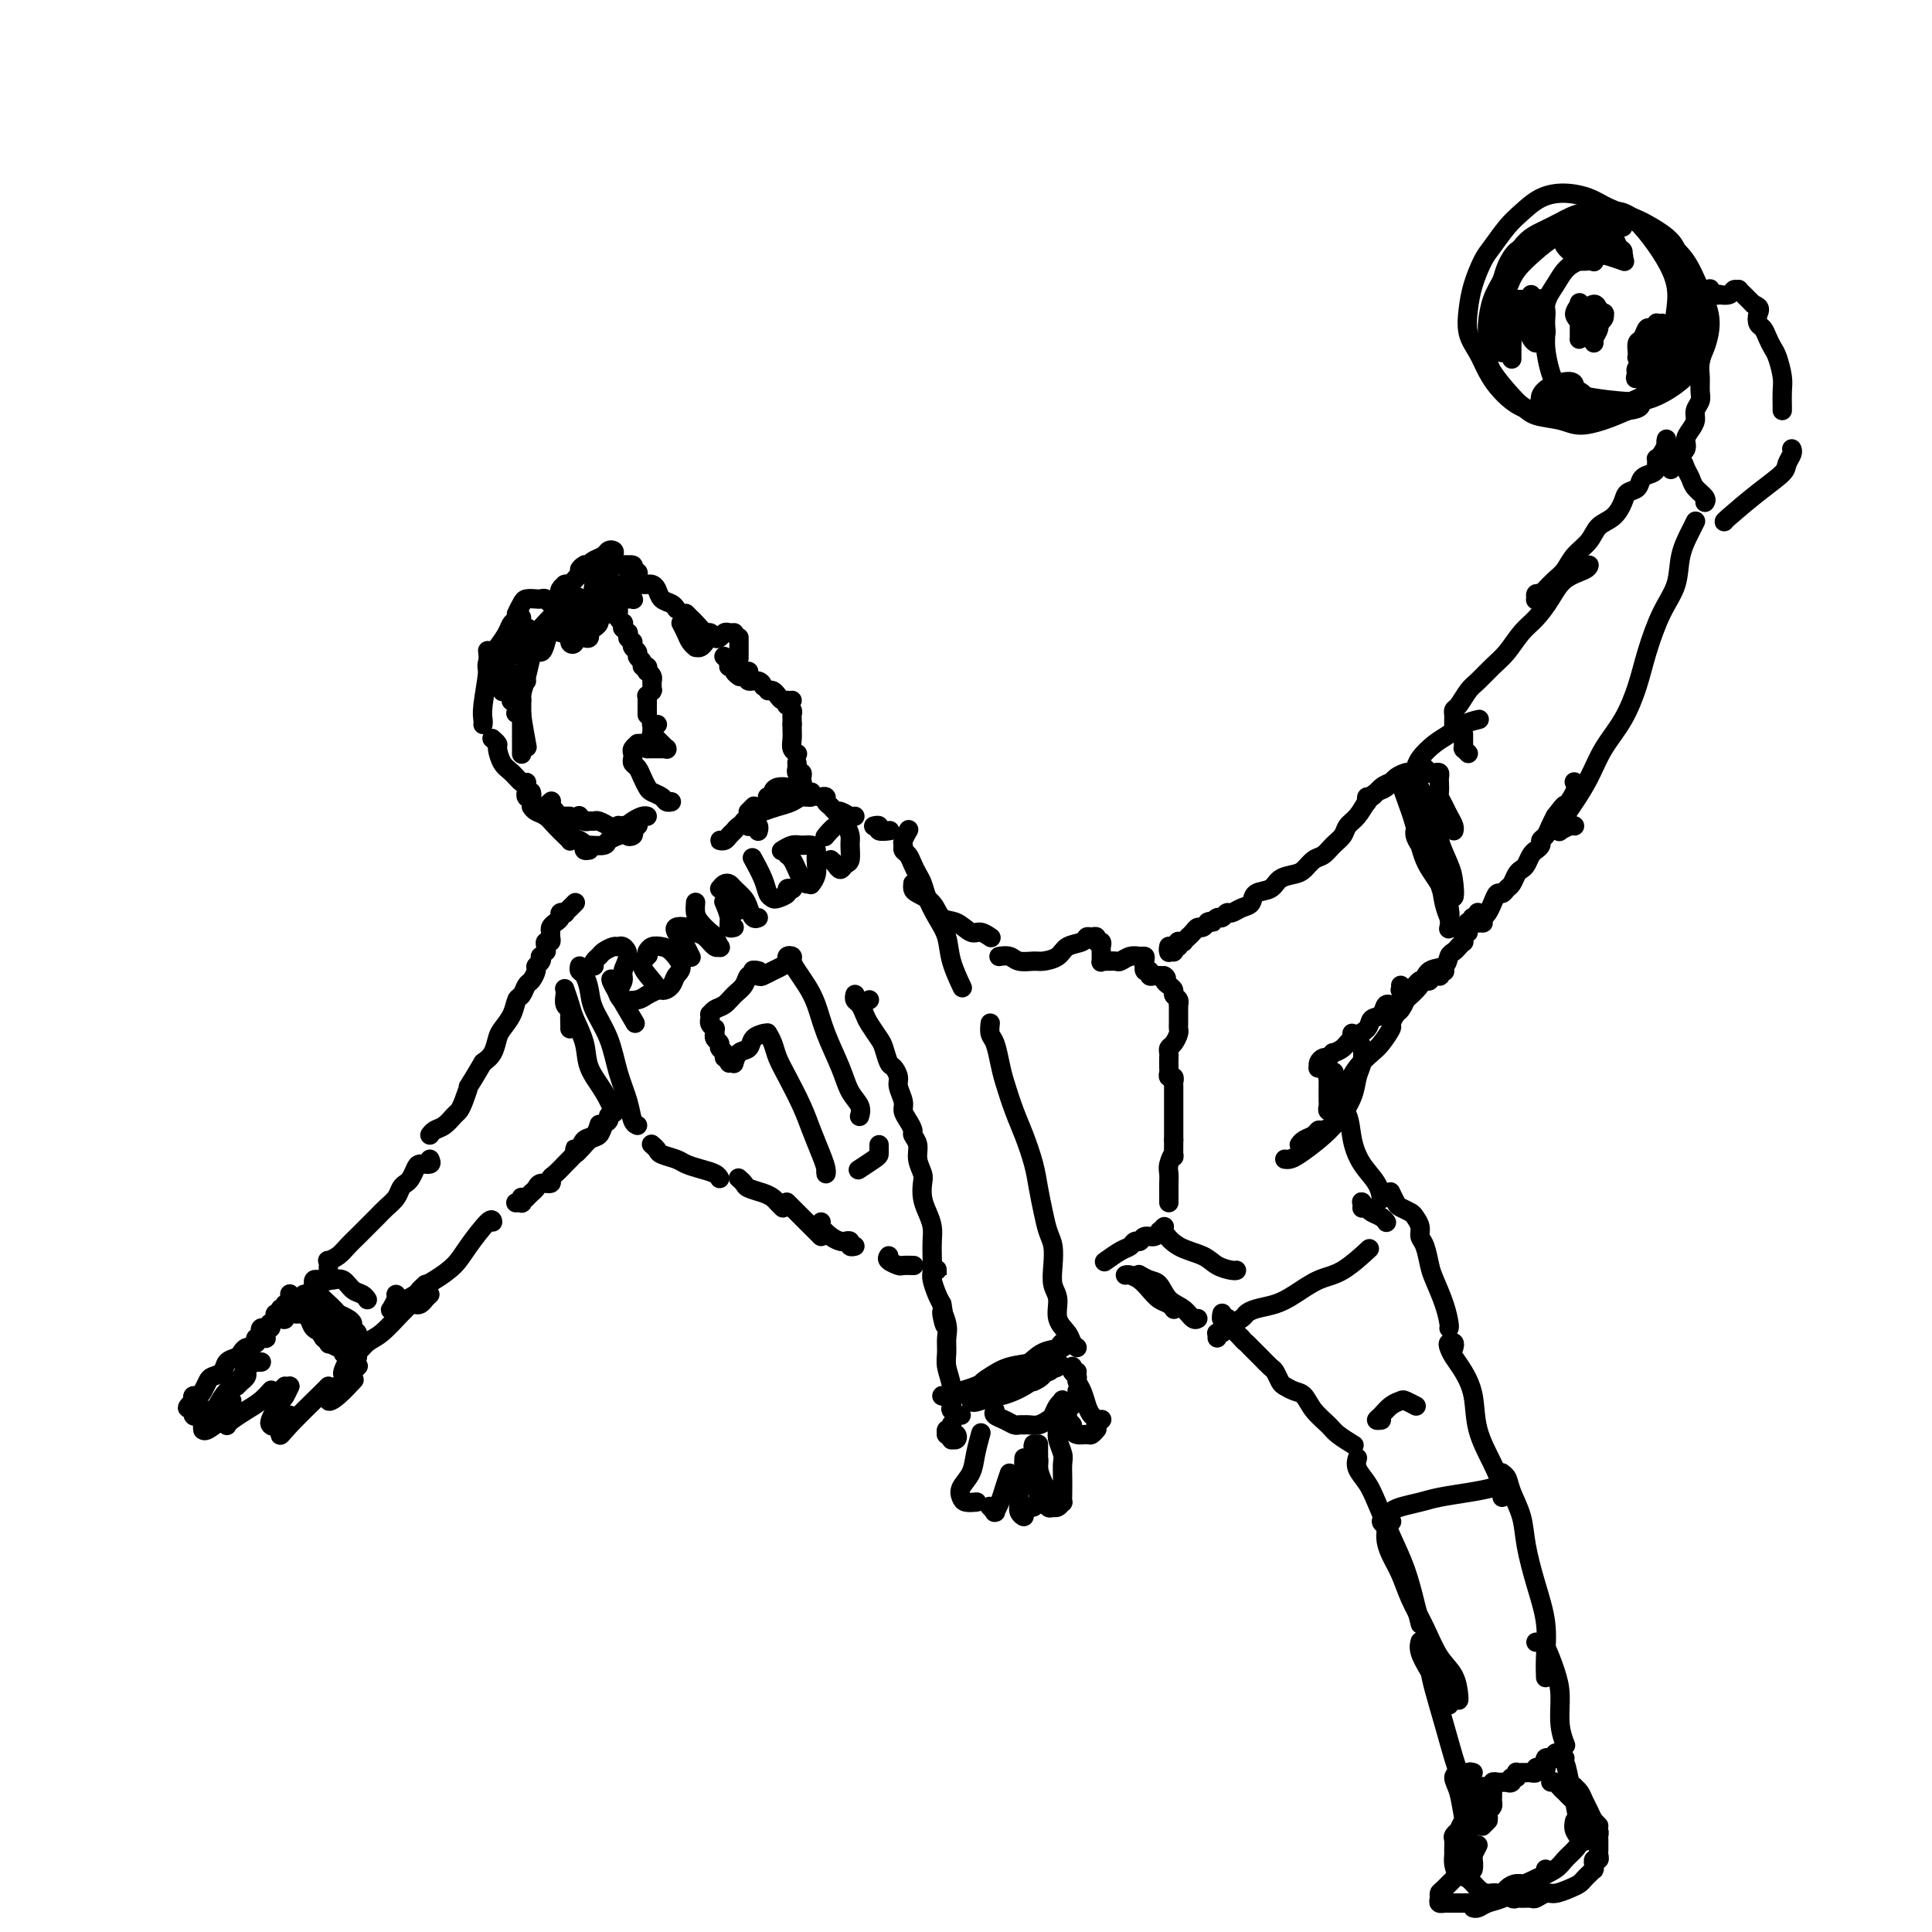 <svg viewBox='0 0 400 400' version='1.1' xmlns='http://www.w3.org/2000/svg' xmlns:xlink='http://www.w3.org/1999/xlink'><g fill='none' stroke='#000000' stroke-width='4' stroke-linecap='round' stroke-linejoin='round'><path d='M101,135c-0.030,-0.263 -0.061,-0.526 0,0c0.061,0.526 0.212,1.840 0,4c-0.212,2.160 -0.789,5.167 -1,7c-0.211,1.833 -0.057,2.494 0,3c0.057,0.506 0.016,0.859 0,1c-0.016,0.141 -0.008,0.071 0,0'/><path d='M102,153c-0.118,-0.104 -0.236,-0.208 0,0c0.236,0.208 0.826,0.729 1,1c0.174,0.271 -0.069,0.293 0,1c0.069,0.707 0.449,2.098 1,3c0.551,0.902 1.271,1.314 2,2c0.729,0.686 1.465,1.646 2,2c0.535,0.354 0.867,0.101 1,0c0.133,-0.101 0.066,-0.051 0,0'/><path d='M109,162c-0.008,0.874 -0.016,1.747 0,2c0.016,0.253 0.057,-0.115 0,0c-0.057,0.115 -0.211,0.711 0,1c0.211,0.289 0.788,0.270 1,0c0.212,-0.270 0.061,-0.791 0,-1c-0.061,-0.209 -0.030,-0.104 0,0'/><path d='M101,140c-0.012,0.071 -0.025,0.143 0,0c0.025,-0.143 0.086,-0.500 0,-1c-0.086,-0.500 -0.320,-1.142 0,-2c0.320,-0.858 1.195,-1.933 2,-3c0.805,-1.067 1.541,-2.125 2,-3c0.459,-0.875 0.641,-1.565 1,-2c0.359,-0.435 0.895,-0.614 1,-1c0.105,-0.386 -0.221,-0.978 0,-1c0.221,-0.022 0.988,0.527 1,1c0.012,0.473 -0.730,0.871 -1,1c-0.270,0.129 -0.069,-0.010 0,0c0.069,0.010 0.006,0.171 0,0c-0.006,-0.171 0.044,-0.673 0,-1c-0.044,-0.327 -0.180,-0.480 0,-1c0.180,-0.520 0.678,-1.408 1,-2c0.322,-0.592 0.467,-0.887 1,-1c0.533,-0.113 1.453,-0.044 2,0c0.547,0.044 0.720,0.062 1,0c0.280,-0.062 0.667,-0.203 1,0c0.333,0.203 0.611,0.749 1,1c0.389,0.251 0.888,0.208 1,0c0.112,-0.208 -0.162,-0.581 0,-1c0.162,-0.419 0.762,-0.883 1,-1c0.238,-0.117 0.116,0.112 0,0c-0.116,-0.112 -0.224,-0.565 0,-1c0.224,-0.435 0.781,-0.852 1,-1c0.219,-0.148 0.100,-0.029 0,0c-0.100,0.029 -0.181,-0.034 0,0c0.181,0.034 0.626,0.163 1,0c0.374,-0.163 0.678,-0.618 1,-1c0.322,-0.382 0.661,-0.691 1,-1'/><path d='M120,119c0.884,-1.094 0.093,-0.829 0,-1c-0.093,-0.171 0.512,-0.778 1,-1c0.488,-0.222 0.858,-0.061 1,0c0.142,0.061 0.056,0.020 0,0c-0.056,-0.020 -0.081,-0.019 0,0c0.081,0.019 0.270,0.055 0,0c-0.270,-0.055 -0.999,-0.200 -1,0c-0.001,0.200 0.724,0.744 1,1c0.276,0.256 0.101,0.223 0,0c-0.101,-0.223 -0.129,-0.635 0,-1c0.129,-0.365 0.414,-0.684 1,-1c0.586,-0.316 1.474,-0.628 2,-1c0.526,-0.372 0.691,-0.803 1,-1c0.309,-0.197 0.762,-0.158 1,0c0.238,0.158 0.260,0.436 0,1c-0.260,0.564 -0.802,1.415 -1,2c-0.198,0.585 -0.053,0.903 0,1c0.053,0.097 0.014,-0.026 0,0c-0.014,0.026 -0.004,0.202 0,0c0.004,-0.202 0.001,-0.783 0,-1c-0.001,-0.217 0.000,-0.070 0,0c-0.000,0.070 -0.002,0.063 0,0c0.002,-0.063 0.008,-0.182 0,0c-0.008,0.182 -0.030,0.665 0,1c0.030,0.335 0.112,0.521 0,1c-0.112,0.479 -0.420,1.250 -1,2c-0.580,0.750 -1.434,1.479 -2,2c-0.566,0.521 -0.845,0.832 -1,1c-0.155,0.168 -0.187,0.191 0,0c0.187,-0.191 0.594,-0.595 1,-1'/><path d='M123,123c-0.354,0.846 -0.238,-1.039 0,-2c0.238,-0.961 0.599,-0.998 1,-1c0.401,-0.002 0.840,0.032 1,0c0.160,-0.032 0.039,-0.129 0,0c-0.039,0.129 0.004,0.483 0,1c-0.004,0.517 -0.054,1.198 0,2c0.054,0.802 0.211,1.726 0,2c-0.211,0.274 -0.788,-0.104 -1,0c-0.212,0.104 -0.057,0.688 0,0c0.057,-0.688 0.015,-2.648 0,-4c-0.015,-1.352 -0.003,-2.097 0,-2c0.003,0.097 -0.003,1.035 0,2c0.003,0.965 0.015,1.958 0,3c-0.015,1.042 -0.055,2.135 0,3c0.055,0.865 0.207,1.502 0,2c-0.207,0.498 -0.773,0.857 -1,1c-0.227,0.143 -0.113,0.072 0,0'/><path d='M123,125c0.001,-0.207 0.001,-0.415 0,-1c-0.001,-0.585 -0.004,-1.549 0,-2c0.004,-0.451 0.016,-0.390 0,0c-0.016,0.390 -0.061,1.110 0,2c0.061,0.890 0.226,1.951 0,3c-0.226,1.049 -0.845,2.085 -1,3c-0.155,0.915 0.154,1.709 0,2c-0.154,0.291 -0.772,0.078 -1,0c-0.228,-0.078 -0.065,-0.022 0,0c0.065,0.022 0.033,0.011 0,0'/><path d='M120,125c-0.023,0.049 -0.046,0.098 0,0c0.046,-0.098 0.162,-0.343 0,0c-0.162,0.343 -0.601,1.274 -1,2c-0.399,0.726 -0.758,1.247 -1,2c-0.242,0.753 -0.366,1.739 -1,2c-0.634,0.261 -1.777,-0.203 -2,-1c-0.223,-0.797 0.474,-1.928 1,-3c0.526,-1.072 0.880,-2.086 1,-3c0.120,-0.914 0.005,-1.728 0,-2c-0.005,-0.272 0.101,-0.001 0,1c-0.101,1.001 -0.409,2.734 -1,4c-0.591,1.266 -1.465,2.066 -2,3c-0.535,0.934 -0.732,2.002 -1,3c-0.268,0.998 -0.608,1.927 -1,2c-0.392,0.073 -0.836,-0.711 -1,-1c-0.164,-0.289 -0.047,-0.083 0,0c0.047,0.083 0.023,0.041 0,0'/><path d='M109,141c-0.740,0.620 -1.480,1.241 -2,2c-0.520,0.759 -0.820,1.657 -1,2c-0.180,0.343 -0.241,0.131 0,-1c0.241,-1.131 0.783,-3.180 1,-4c0.217,-0.820 0.108,-0.410 0,0'/><path d='M111,133c-0.027,-0.070 -0.053,-0.140 0,0c0.053,0.140 0.186,0.489 0,1c-0.186,0.511 -0.691,1.184 -1,2c-0.309,0.816 -0.423,1.775 -1,4c-0.577,2.225 -1.617,5.714 -2,7c-0.383,1.286 -0.109,0.367 0,0c0.109,-0.367 0.055,-0.184 0,0'/><path d='M108,145c-0.111,0.600 -0.222,1.200 0,3c0.222,1.800 0.778,4.800 1,6c0.222,1.200 0.111,0.600 0,0'/><path d='M108,143c0.000,0.289 0.000,0.579 0,1c0.000,0.421 0.000,0.975 0,2c-0.000,1.025 0.000,2.522 0,4c0.000,1.478 0.000,2.936 0,4c0.000,1.064 0.000,1.732 0,2c0.000,0.268 0.000,0.134 0,0'/><path d='M106,141c-0.309,-0.476 -0.618,-0.952 -1,-1c-0.382,-0.048 -0.836,0.333 -1,1c-0.164,0.667 -0.038,1.621 0,2c0.038,0.379 -0.011,0.182 0,0c0.011,-0.182 0.083,-0.350 0,-1c-0.083,-0.650 -0.320,-1.781 0,-3c0.320,-1.219 1.196,-2.527 2,-4c0.804,-1.473 1.537,-3.110 2,-4c0.463,-0.890 0.656,-1.033 1,-1c0.344,0.033 0.838,0.242 1,1c0.162,0.758 -0.006,2.064 0,3c0.006,0.936 0.188,1.501 0,2c-0.188,0.499 -0.746,0.933 -1,1c-0.254,0.067 -0.205,-0.234 0,-1c0.205,-0.766 0.566,-1.997 1,-3c0.434,-1.003 0.940,-1.776 2,-3c1.060,-1.224 2.672,-2.898 4,-4c1.328,-1.102 2.371,-1.633 3,-2c0.629,-0.367 0.844,-0.570 1,0c0.156,0.570 0.254,1.913 0,3c-0.254,1.087 -0.861,1.919 -1,3c-0.139,1.081 0.189,2.413 0,3c-0.189,0.587 -0.894,0.431 -1,0c-0.106,-0.431 0.388,-1.135 1,-2c0.612,-0.865 1.341,-1.890 2,-3c0.659,-1.110 1.248,-2.306 2,-3c0.752,-0.694 1.665,-0.887 2,-1c0.335,-0.113 0.090,-0.146 0,0c-0.090,0.146 -0.026,0.470 0,1c0.026,0.530 0.013,1.265 0,2'/><path d='M125,127c0.094,0.518 -0.669,0.812 -1,1c-0.331,0.188 -0.228,0.271 0,0c0.228,-0.271 0.582,-0.896 1,-1c0.418,-0.104 0.900,0.312 1,0c0.100,-0.312 -0.182,-1.353 0,-2c0.182,-0.647 0.830,-0.902 1,-1c0.170,-0.098 -0.136,-0.040 0,0c0.136,0.040 0.716,0.063 1,0c0.284,-0.063 0.272,-0.213 0,0c-0.272,0.213 -0.805,0.789 -1,1c-0.195,0.211 -0.053,0.058 0,0c0.053,-0.058 0.018,-0.019 0,0c-0.018,0.019 -0.020,0.019 0,0c0.020,-0.019 0.061,-0.058 0,0c-0.061,0.058 -0.224,0.212 0,0c0.224,-0.212 0.834,-0.789 1,-1c0.166,-0.211 -0.112,-0.055 0,0c0.112,0.055 0.616,0.011 1,0c0.384,-0.011 0.650,0.012 1,0c0.350,-0.012 0.785,-0.059 1,0c0.215,0.059 0.211,0.222 0,0c-0.211,-0.222 -0.631,-0.830 -1,-1c-0.369,-0.170 -0.689,0.098 -1,0c-0.311,-0.098 -0.612,-0.561 -1,-1c-0.388,-0.439 -0.861,-0.853 -1,-1c-0.139,-0.147 0.057,-0.028 0,0c-0.057,0.028 -0.366,-0.034 0,0c0.366,0.034 1.406,0.163 2,0c0.594,-0.163 0.741,-0.618 1,-1c0.259,-0.382 0.629,-0.691 1,-1'/><path d='M131,119c1.223,-1.193 1.281,-0.176 1,0c-0.281,0.176 -0.902,-0.489 -1,-1c-0.098,-0.511 0.327,-0.869 0,-1c-0.327,-0.131 -1.405,-0.035 -2,0c-0.595,0.035 -0.706,0.010 -1,0c-0.294,-0.010 -0.769,-0.003 -1,0c-0.231,0.003 -0.217,0.004 0,0c0.217,-0.004 0.636,-0.011 1,0c0.364,0.011 0.672,0.042 1,0c0.328,-0.042 0.676,-0.156 1,0c0.324,0.156 0.626,0.580 1,1c0.374,0.420 0.821,0.834 1,1c0.179,0.166 0.089,0.083 0,0'/><path d='M129,122c0.001,0.033 0.001,0.065 0,0c-0.001,-0.065 -0.004,-0.229 0,0c0.004,0.229 0.015,0.850 0,1c-0.015,0.150 -0.057,-0.171 0,0c0.057,0.171 0.211,0.834 0,1c-0.211,0.166 -0.789,-0.167 -1,0c-0.211,0.167 -0.056,0.832 0,1c0.056,0.168 0.014,-0.163 0,0c-0.014,0.163 0.000,0.818 0,1c-0.000,0.182 -0.014,-0.110 0,0c0.014,0.110 0.056,0.622 0,1c-0.056,0.378 -0.211,0.623 0,1c0.211,0.377 0.789,0.886 1,1c0.211,0.114 0.057,-0.165 0,0c-0.057,0.165 -0.015,0.776 0,1c0.015,0.224 0.004,0.061 0,0c-0.004,-0.061 -0.001,-0.021 0,0c0.001,0.021 0.001,0.024 0,0c-0.001,-0.024 -0.001,-0.074 0,0c0.001,0.074 0.004,0.273 0,0c-0.004,-0.273 -0.015,-1.016 0,-1c0.015,0.016 0.057,0.793 0,1c-0.057,0.207 -0.211,-0.155 0,0c0.211,0.155 0.789,0.826 1,1c0.211,0.174 0.057,-0.149 0,0c-0.057,0.149 -0.015,0.771 0,1c0.015,0.229 0.004,0.065 0,0c-0.004,-0.065 -0.002,-0.033 0,0'/><path d='M131,133c0.033,-0.089 0.065,-0.179 0,0c-0.065,0.179 -0.229,0.626 0,1c0.229,0.374 0.850,0.673 1,1c0.150,0.327 -0.170,0.680 0,1c0.170,0.320 0.829,0.607 1,1c0.171,0.393 -0.147,0.893 0,1c0.147,0.107 0.757,-0.177 1,0c0.243,0.177 0.118,0.817 0,1c-0.118,0.183 -0.228,-0.091 0,0c0.228,0.091 0.793,0.545 1,1c0.207,0.455 0.056,0.910 0,1c-0.056,0.090 -0.015,-0.186 0,0c0.015,0.186 0.005,0.833 0,1c-0.005,0.167 -0.005,-0.148 0,0c0.005,0.148 0.015,0.757 0,1c-0.015,0.243 -0.057,0.121 0,0c0.057,-0.121 0.211,-0.240 0,0c-0.211,0.240 -0.789,0.837 -1,1c-0.211,0.163 -0.057,-0.110 0,0c0.057,0.110 0.015,0.604 0,1c-0.015,0.396 -0.004,0.695 0,1c0.004,0.305 0.001,0.618 0,1c-0.001,0.382 -0.000,0.834 0,1c0.000,0.166 0.000,0.048 0,0c-0.000,-0.048 -0.000,-0.024 0,0'/><path d='M136,150c-0.030,0.002 -0.061,0.004 0,0c0.061,-0.004 0.212,-0.015 0,0c-0.212,0.015 -0.789,0.057 -1,0c-0.211,-0.057 -0.057,-0.211 0,0c0.057,0.211 0.015,0.788 0,1c-0.015,0.212 -0.004,0.061 0,0c0.004,-0.061 -0.000,-0.031 0,0c0.000,0.031 0.004,0.065 0,0c-0.004,-0.065 -0.015,-0.228 0,0c0.015,0.228 0.057,0.846 0,1c-0.057,0.154 -0.212,-0.156 0,0c0.212,0.156 0.793,0.778 1,1c0.207,0.222 0.040,0.044 0,0c-0.040,-0.044 0.046,0.044 0,0c-0.046,-0.044 -0.223,-0.222 0,0c0.223,0.222 0.845,0.844 1,1c0.155,0.156 -0.158,-0.154 0,0c0.158,0.154 0.789,0.773 1,1c0.211,0.227 0.004,0.061 0,0c-0.004,-0.061 0.195,-0.016 0,0c-0.195,0.016 -0.783,0.004 -1,0c-0.217,-0.004 -0.062,-0.001 0,0c0.062,0.001 0.032,0.000 0,0c-0.032,-0.000 -0.065,-0.000 0,0c0.065,0.000 0.227,0.000 0,0c-0.227,-0.000 -0.845,-0.000 -1,0c-0.155,0.000 0.152,0.000 0,0c-0.152,-0.000 -0.762,-0.000 -1,0c-0.238,0.000 -0.102,0.000 0,0c0.102,-0.000 0.172,-0.000 0,0c-0.172,0.000 -0.586,0.000 -1,0'/><path d='M134,155c-0.780,-0.230 -0.731,-0.805 -1,-1c-0.269,-0.195 -0.856,-0.011 -1,0c-0.144,0.011 0.157,-0.152 0,0c-0.157,0.152 -0.771,0.617 -1,1c-0.229,0.383 -0.073,0.683 0,1c0.073,0.317 0.061,0.652 0,1c-0.061,0.348 -0.172,0.709 0,1c0.172,0.291 0.627,0.511 1,1c0.373,0.489 0.663,1.245 1,2c0.337,0.755 0.721,1.509 1,2c0.279,0.491 0.453,0.720 1,1c0.547,0.280 1.466,0.611 2,1c0.534,0.389 0.682,0.835 1,1c0.318,0.165 0.805,0.047 1,0c0.195,-0.047 0.097,-0.024 0,0'/><path d='M114,166c0.138,-0.119 0.276,-0.238 0,0c-0.276,0.238 -0.964,0.834 -1,1c-0.036,0.166 0.582,-0.099 1,0c0.418,0.099 0.638,0.562 1,1c0.362,0.438 0.868,0.849 1,1c0.132,0.151 -0.108,0.040 0,0c0.108,-0.040 0.565,-0.011 1,0c0.435,0.011 0.848,0.003 1,0c0.152,-0.003 0.043,-0.001 0,0c-0.043,0.001 -0.022,0.000 0,0'/><path d='M120,169c-0.090,-0.114 -0.180,-0.228 0,0c0.180,0.228 0.630,0.797 1,1c0.370,0.203 0.660,0.041 1,0c0.340,-0.041 0.730,0.041 1,0c0.270,-0.041 0.419,-0.203 1,0c0.581,0.203 1.595,0.772 2,1c0.405,0.228 0.203,0.114 0,0'/><path d='M128,171c-0.009,0.028 -0.017,0.056 0,0c0.017,-0.056 0.061,-0.197 0,0c-0.061,0.197 -0.226,0.732 0,1c0.226,0.268 0.844,0.268 1,0c0.156,-0.268 -0.150,-0.803 0,-1c0.150,-0.197 0.757,-0.056 1,0c0.243,0.056 0.121,0.028 0,0'/><path d='M131,172c0.146,0.390 0.292,0.780 0,1c-0.292,0.220 -1.020,0.269 -1,0c0.020,-0.269 0.790,-0.857 1,-1c0.210,-0.143 -0.140,0.157 0,0c0.140,-0.157 0.768,-0.773 1,-1c0.232,-0.227 0.066,-0.065 0,0c-0.066,0.065 -0.033,0.032 0,0'/><path d='M110,167c0.243,0.356 0.486,0.712 1,1c0.514,0.288 1.301,0.509 2,1c0.699,0.491 1.312,1.253 2,2c0.688,0.747 1.452,1.478 2,2c0.548,0.522 0.880,0.834 1,1c0.120,0.166 0.028,0.184 0,0c-0.028,-0.184 0.007,-0.572 0,-1c-0.007,-0.428 -0.055,-0.896 0,-1c0.055,-0.104 0.213,0.157 0,0c-0.213,-0.157 -0.797,-0.733 -1,-1c-0.203,-0.267 -0.026,-0.227 0,0c0.026,0.227 -0.099,0.639 0,1c0.099,0.361 0.423,0.671 1,1c0.577,0.329 1.409,0.677 2,1c0.591,0.323 0.942,0.623 1,1c0.058,0.377 -0.177,0.832 0,1c0.177,0.168 0.765,0.048 1,0c0.235,-0.048 0.118,-0.024 0,0'/><path d='M122,175c0.087,0.006 0.174,0.012 0,0c-0.174,-0.012 -0.610,-0.042 0,0c0.610,0.042 2.267,0.156 3,0c0.733,-0.156 0.544,-0.580 1,-1c0.456,-0.420 1.559,-0.834 2,-1c0.441,-0.166 0.221,-0.083 0,0'/><path d='M131,172c-0.406,0.091 -0.813,0.182 -1,0c-0.187,-0.182 -0.155,-0.637 0,-1c0.155,-0.363 0.433,-0.633 1,-1c0.567,-0.367 1.422,-0.829 2,-1c0.578,-0.171 0.879,-0.049 1,0c0.121,0.049 0.060,0.024 0,0'/><path d='M133,121c-0.006,-0.000 -0.013,-0.001 0,0c0.013,0.001 0.045,0.002 0,0c-0.045,-0.002 -0.168,-0.008 0,0c0.168,0.008 0.626,0.029 1,0c0.374,-0.029 0.664,-0.109 1,0c0.336,0.109 0.717,0.407 1,1c0.283,0.593 0.468,1.479 1,2c0.532,0.521 1.411,0.676 2,1c0.589,0.324 0.889,0.818 1,1c0.111,0.182 0.032,0.052 0,0c-0.032,-0.052 -0.016,-0.026 0,0'/><path d='M141,129c0.341,0.650 0.683,1.299 1,2c0.317,0.701 0.611,1.452 1,2c0.389,0.548 0.875,0.893 1,1c0.125,0.107 -0.111,-0.023 0,0c0.111,0.023 0.568,0.198 1,0c0.432,-0.198 0.838,-0.771 1,-1c0.162,-0.229 0.081,-0.115 0,0'/><path d='M143,131c0.030,0.000 0.061,0.000 0,0c-0.061,0.000 -0.212,0.000 0,0c0.212,0.000 0.789,0.000 1,0c0.211,0.000 0.057,0.000 0,0c-0.057,0.000 -0.016,0.000 0,0c0.016,0.000 0.008,0.000 0,0'/><path d='M142,127c0.438,0.436 0.877,0.872 1,1c0.123,0.128 -0.069,-0.053 0,0c0.069,0.053 0.400,0.341 1,1c0.600,0.659 1.470,1.689 2,2c0.530,0.311 0.719,-0.099 1,0c0.281,0.099 0.653,0.706 1,1c0.347,0.294 0.667,0.275 1,0c0.333,-0.275 0.678,-0.806 1,-1c0.322,-0.194 0.623,-0.052 1,0c0.377,0.052 0.832,0.014 1,0c0.168,-0.014 0.048,-0.004 0,0c-0.048,0.004 -0.024,0.002 0,0'/><path d='M153,132c0.000,0.514 0.000,1.027 0,1c0.000,-0.027 0.000,-0.595 0,0c0.000,0.595 0.000,2.352 0,3c-0.000,0.648 0.000,0.185 0,0c0.000,-0.185 0.000,-0.093 0,0'/><path d='M151,138c-0.009,0.002 -0.017,0.003 0,0c0.017,-0.003 0.061,-0.011 0,0c-0.061,0.011 -0.227,0.041 0,0c0.227,-0.041 0.845,-0.155 1,0c0.155,0.155 -0.154,0.578 0,1c0.154,0.422 0.772,0.845 1,1c0.228,0.155 0.065,0.044 0,0c-0.065,-0.044 -0.033,-0.022 0,0'/><path d='M150,136c-0.097,-0.089 -0.194,-0.178 0,0c0.194,0.178 0.679,0.622 1,1c0.321,0.378 0.478,0.689 1,1c0.522,0.311 1.410,0.622 2,1c0.590,0.378 0.883,0.822 1,1c0.117,0.178 0.059,0.089 0,0'/><path d='M155,139c-0.550,-0.081 -1.100,-0.162 -1,0c0.100,0.162 0.850,0.565 1,1c0.150,0.435 -0.300,0.900 0,1c0.300,0.100 1.350,-0.165 2,0c0.650,0.165 0.900,0.762 1,1c0.100,0.238 0.050,0.119 0,0'/><path d='M159,143c0.332,-0.083 0.663,-0.166 1,0c0.337,0.166 0.679,0.580 1,1c0.321,0.420 0.622,0.844 1,1c0.378,0.156 0.832,0.042 1,0c0.168,-0.042 0.048,-0.012 0,0c-0.048,0.012 -0.024,0.006 0,0'/><path d='M164,145c-0.392,0.446 -0.785,0.893 -1,1c-0.215,0.107 -0.254,-0.125 0,0c0.254,0.125 0.800,0.608 1,1c0.200,0.392 0.054,0.693 0,1c-0.054,0.307 -0.014,0.618 0,1c0.014,0.382 0.004,0.834 0,1c-0.004,0.166 -0.001,0.048 0,0c0.001,-0.048 0.001,-0.024 0,0'/><path d='M164,150c0.002,-0.067 0.004,-0.133 0,0c-0.004,0.133 -0.015,0.467 0,1c0.015,0.533 0.056,1.267 0,2c-0.056,0.733 -0.207,1.467 0,2c0.207,0.533 0.774,0.867 1,1c0.226,0.133 0.113,0.067 0,0'/><path d='M165,158c-0.008,-0.081 -0.016,-0.163 0,0c0.016,0.163 0.057,0.569 0,1c-0.057,0.431 -0.211,0.886 0,1c0.211,0.114 0.788,-0.113 1,0c0.212,0.113 0.058,0.566 0,1c-0.058,0.434 -0.019,0.849 0,1c0.019,0.151 0.020,0.040 0,0c-0.020,-0.040 -0.061,-0.007 0,0c0.061,0.007 0.225,-0.012 0,0c-0.225,0.012 -0.837,0.055 -1,0c-0.163,-0.055 0.124,-0.208 0,0c-0.124,0.208 -0.659,0.778 -1,1c-0.341,0.222 -0.487,0.098 -1,0c-0.513,-0.098 -1.391,-0.170 -2,0c-0.609,0.170 -0.948,0.581 -1,1c-0.052,0.419 0.182,0.844 0,1c-0.182,0.156 -0.780,0.042 -1,0c-0.220,-0.042 -0.063,-0.012 0,0c0.063,0.012 0.031,0.006 0,0'/><path d='M156,167c0.008,-0.008 0.016,-0.016 0,0c-0.016,0.016 -0.057,0.057 0,0c0.057,-0.057 0.211,-0.211 0,0c-0.211,0.211 -0.789,0.789 -1,1c-0.211,0.211 -0.057,0.057 0,0c0.057,-0.057 0.015,-0.015 0,0c-0.015,0.015 -0.004,0.004 0,0c0.004,-0.004 0.001,-0.001 0,0c-0.001,0.001 -0.000,0.000 0,0c0.000,-0.000 0.000,-0.000 0,0c-0.000,0.000 -0.000,0.000 0,0c0.000,-0.000 0.000,-0.000 0,0c-0.000,0.000 -0.000,0.000 0,0c0.000,-0.000 0.000,-0.000 0,0c-0.000,0.000 -0.000,0.000 0,0'/><path d='M155,169c0.000,0.000 0.000,0.000 0,0c-0.000,-0.000 -0.000,-0.001 0,0c0.000,0.001 0.001,0.004 0,0c-0.001,-0.004 -0.004,-0.015 0,0c0.004,0.015 0.014,0.057 0,0c-0.014,-0.057 -0.053,-0.211 0,0c0.053,0.211 0.196,0.788 0,1c-0.196,0.212 -0.732,0.061 -1,0c-0.268,-0.061 -0.269,-0.030 0,0c0.269,0.030 0.808,0.061 1,0c0.192,-0.061 0.038,-0.212 0,0c-0.038,0.212 0.041,0.789 0,1c-0.041,0.211 -0.203,0.055 0,0c0.203,-0.055 0.772,-0.011 1,0c0.228,0.011 0.114,-0.011 0,0c-0.114,0.011 -0.227,0.056 0,0c0.227,-0.056 0.793,-0.211 1,0c0.207,0.211 0.056,0.789 0,1c-0.056,0.211 -0.015,0.057 0,0c0.015,-0.057 0.004,-0.015 0,0c-0.004,0.015 -0.001,0.004 0,0c0.001,-0.004 0.000,-0.001 0,0c-0.000,0.001 -0.000,0.000 0,0c0.000,-0.000 0.000,-0.000 0,0c-0.000,0.000 -0.000,0.000 0,0'/><path d='M150,174c-0.513,-0.023 -1.026,-0.047 -1,0c0.026,0.047 0.591,0.163 1,0c0.409,-0.163 0.661,-0.607 1,-1c0.339,-0.393 0.765,-0.735 1,-1c0.235,-0.265 0.279,-0.452 1,-1c0.721,-0.548 2.118,-1.457 3,-2c0.882,-0.543 1.249,-0.719 2,-1c0.751,-0.281 1.886,-0.668 3,-1c1.114,-0.332 2.207,-0.611 3,-1c0.793,-0.389 1.285,-0.888 2,-1c0.715,-0.112 1.654,0.162 2,0c0.346,-0.162 0.099,-0.761 0,-1c-0.099,-0.239 -0.049,-0.120 0,0'/><path d='M170,165c-0.120,0.025 -0.239,0.049 0,0c0.239,-0.049 0.837,-0.172 1,0c0.163,0.172 -0.107,0.638 0,1c0.107,0.362 0.593,0.619 1,1c0.407,0.381 0.736,0.887 1,1c0.264,0.113 0.462,-0.166 1,0c0.538,0.166 1.414,0.775 2,1c0.586,0.225 0.882,0.064 1,0c0.118,-0.064 0.059,-0.032 0,0'/><path d='M181,171c0.035,-0.008 0.069,-0.016 0,0c-0.069,0.016 -0.243,0.057 0,0c0.243,-0.057 0.902,-0.211 1,0c0.098,0.211 -0.366,0.789 0,1c0.366,0.211 1.560,0.057 2,0c0.440,-0.057 0.126,-0.016 0,0c-0.126,0.016 -0.063,0.008 0,0'/><path d='M188,172c0.115,-0.203 0.230,-0.406 0,0c-0.230,0.406 -0.805,1.421 -1,2c-0.195,0.579 -0.011,0.722 0,1c0.011,0.278 -0.152,0.693 0,1c0.152,0.307 0.617,0.507 1,1c0.383,0.493 0.683,1.279 1,2c0.317,0.721 0.652,1.378 1,2c0.348,0.622 0.708,1.210 1,2c0.292,0.790 0.516,1.782 1,3c0.484,1.218 1.226,2.663 2,4c0.774,1.337 1.579,2.564 2,4c0.421,1.436 0.460,3.079 1,5c0.540,1.921 1.583,4.120 2,5c0.417,0.880 0.209,0.440 0,0'/><path d='M180,207c0.000,0.000 0.000,0.000 0,0c0.000,0.000 0.000,0.000 0,0'/><path d='M177,206c0.023,-0.096 0.047,-0.193 0,0c-0.047,0.193 -0.163,0.675 0,1c0.163,0.325 0.607,0.494 1,1c0.393,0.506 0.735,1.348 1,2c0.265,0.652 0.452,1.115 1,2c0.548,0.885 1.457,2.191 2,3c0.543,0.809 0.719,1.122 1,2c0.281,0.878 0.668,2.322 1,3c0.332,0.678 0.610,0.590 1,1c0.390,0.410 0.892,1.317 1,2c0.108,0.683 -0.177,1.143 0,2c0.177,0.857 0.817,2.113 1,3c0.183,0.887 -0.090,1.406 0,2c0.090,0.594 0.545,1.264 1,2c0.455,0.736 0.910,1.538 1,2c0.090,0.462 -0.186,0.584 0,1c0.186,0.416 0.834,1.126 1,2c0.166,0.874 -0.149,1.914 0,3c0.149,1.086 0.762,2.219 1,3c0.238,0.781 0.102,1.209 0,2c-0.102,0.791 -0.171,1.944 0,3c0.171,1.056 0.582,2.016 1,3c0.418,0.984 0.843,1.992 1,3c0.157,1.008 0.045,2.017 0,3c-0.045,0.983 -0.023,1.940 0,3c0.023,1.060 0.047,2.222 0,3c-0.047,0.778 -0.167,1.171 0,2c0.167,0.829 0.619,2.094 1,3c0.381,0.906 0.690,1.453 1,2'/><path d='M195,270c1.331,7.641 0.160,3.243 0,2c-0.160,-1.243 0.693,0.669 1,2c0.307,1.331 0.068,2.080 0,3c-0.068,0.920 0.033,2.011 0,3c-0.033,0.989 -0.201,1.877 0,3c0.201,1.123 0.771,2.483 1,4c0.229,1.517 0.118,3.191 0,4c-0.118,0.809 -0.241,0.753 0,1c0.241,0.247 0.848,0.798 1,1c0.152,0.202 -0.151,0.054 0,0c0.151,-0.054 0.758,-0.016 1,0c0.242,0.016 0.121,0.008 0,0'/><path d='M206,292c-0.172,0.340 -0.344,0.680 0,1c0.344,0.320 1.205,0.622 2,1c0.795,0.378 1.525,0.834 2,1c0.475,0.166 0.694,0.041 1,0c0.306,-0.041 0.698,0.001 1,0c0.302,-0.001 0.514,-0.045 1,0c0.486,0.045 1.244,0.180 2,0c0.756,-0.180 1.508,-0.676 2,-1c0.492,-0.324 0.724,-0.475 1,-1c0.276,-0.525 0.595,-1.423 1,-2c0.405,-0.577 0.897,-0.833 1,-1c0.103,-0.167 -0.184,-0.244 0,0c0.184,0.244 0.838,0.809 1,1c0.162,0.191 -0.167,0.009 0,0c0.167,-0.009 0.829,0.155 1,0c0.171,-0.155 -0.150,-0.629 0,-1c0.150,-0.371 0.771,-0.638 1,-1c0.229,-0.362 0.065,-0.818 0,-1c-0.065,-0.182 -0.033,-0.091 0,0'/><path d='M205,212c-0.006,0.052 -0.013,0.103 0,0c0.013,-0.103 0.044,-0.361 0,0c-0.044,0.361 -0.163,1.341 0,2c0.163,0.659 0.610,0.996 1,2c0.390,1.004 0.724,2.676 1,4c0.276,1.324 0.494,2.299 1,4c0.506,1.701 1.302,4.128 2,6c0.698,1.872 1.300,3.190 2,5c0.700,1.810 1.498,4.111 2,6c0.502,1.889 0.709,3.365 1,5c0.291,1.635 0.665,3.428 1,5c0.335,1.572 0.630,2.923 1,4c0.370,1.077 0.815,1.881 1,3c0.185,1.119 0.109,2.554 0,4c-0.109,1.446 -0.251,2.902 0,4c0.251,1.098 0.894,1.839 1,3c0.106,1.161 -0.325,2.742 0,4c0.325,1.258 1.407,2.193 2,3c0.593,0.807 0.698,1.487 1,2c0.302,0.513 0.801,0.861 1,1c0.199,0.139 0.100,0.070 0,0'/><path d='M197,295c-0.000,-0.000 -0.000,-0.000 0,0c0.000,0.000 0.000,0.000 0,0c-0.000,-0.000 -0.000,-0.001 0,0c0.000,0.001 0.001,0.004 0,0c-0.001,-0.004 -0.004,-0.016 0,0c0.004,0.016 0.015,0.061 0,0c-0.015,-0.061 -0.058,-0.228 0,0c0.058,0.228 0.215,0.849 0,1c-0.215,0.151 -0.804,-0.170 -1,0c-0.196,0.170 0.000,0.830 0,1c-0.000,0.170 -0.197,-0.151 0,0c0.197,0.151 0.788,0.774 1,1c0.212,0.226 0.044,0.057 0,0c-0.044,-0.057 0.037,-0.001 0,0c-0.037,0.001 -0.192,-0.053 0,0c0.192,0.053 0.731,0.214 1,0c0.269,-0.214 0.268,-0.804 0,-1c-0.268,-0.196 -0.804,-0.000 -1,0c-0.196,0.000 -0.053,-0.196 0,0c0.053,0.196 0.014,0.783 0,1c-0.014,0.217 -0.004,0.062 0,0c0.004,-0.062 0.002,-0.031 0,0'/><path d='M197,289c-0.312,-0.002 -0.624,-0.004 -1,0c-0.376,0.004 -0.815,0.013 -1,0c-0.185,-0.013 -0.116,-0.048 0,0c0.116,0.048 0.278,0.180 1,0c0.722,-0.180 2.005,-0.672 3,-1c0.995,-0.328 1.704,-0.493 3,-1c1.296,-0.507 3.181,-1.356 5,-2c1.819,-0.644 3.572,-1.085 5,-2c1.428,-0.915 2.532,-2.306 4,-3c1.468,-0.694 3.300,-0.693 4,-1c0.700,-0.307 0.266,-0.924 0,-1c-0.266,-0.076 -0.365,0.389 -1,1c-0.635,0.611 -1.807,1.369 -3,2c-1.193,0.631 -2.409,1.135 -4,2c-1.591,0.865 -3.558,2.089 -5,3c-1.442,0.911 -2.361,1.507 -3,2c-0.639,0.493 -0.999,0.883 -1,1c-0.001,0.117 0.357,-0.038 1,0c0.643,0.038 1.571,0.270 3,0c1.429,-0.270 3.358,-1.040 5,-2c1.642,-0.960 2.995,-2.109 4,-3c1.005,-0.891 1.661,-1.525 2,-2c0.339,-0.475 0.361,-0.791 0,-1c-0.361,-0.209 -1.107,-0.312 -2,0c-0.893,0.312 -1.934,1.038 -4,2c-2.066,0.962 -5.156,2.161 -7,3c-1.844,0.839 -2.442,1.319 -3,2c-0.558,0.681 -1.078,1.564 -1,2c0.078,0.436 0.752,0.425 2,0c1.248,-0.425 3.071,-1.264 5,-2c1.929,-0.736 3.965,-1.368 6,-2'/><path d='M214,286c2.390,-0.948 2.366,-2.319 3,-3c0.634,-0.681 1.927,-0.674 2,-1c0.073,-0.326 -1.072,-0.985 -2,-1c-0.928,-0.015 -1.639,0.614 -3,1c-1.361,0.386 -3.373,0.528 -5,1c-1.627,0.472 -2.869,1.272 -4,2c-1.131,0.728 -2.152,1.383 -2,2c0.152,0.617 1.478,1.195 3,1c1.522,-0.195 3.239,-1.163 5,-2c1.761,-0.837 3.565,-1.542 5,-2c1.435,-0.458 2.501,-0.670 3,-1c0.499,-0.330 0.432,-0.777 0,-1c-0.432,-0.223 -1.229,-0.221 -2,0c-0.771,0.221 -1.516,0.661 -2,1c-0.484,0.339 -0.707,0.575 -1,1c-0.293,0.425 -0.656,1.037 0,1c0.656,-0.037 2.330,-0.725 3,-1c0.670,-0.275 0.335,-0.138 0,0'/><path d='M223,284c-0.422,0.113 -0.845,0.226 -1,0c-0.155,-0.226 -0.043,-0.790 0,-1c0.043,-0.210 0.015,-0.067 0,0c-0.015,0.067 -0.019,0.059 0,0c0.019,-0.059 0.061,-0.168 0,0c-0.061,0.168 -0.223,0.615 0,1c0.223,0.385 0.833,0.709 1,1c0.167,0.291 -0.109,0.550 0,1c0.109,0.450 0.604,1.091 1,2c0.396,0.909 0.694,2.087 1,3c0.306,0.913 0.622,1.561 1,2c0.378,0.439 0.820,0.667 1,1c0.180,0.333 0.100,0.770 0,1c-0.100,0.230 -0.219,0.254 0,0c0.219,-0.254 0.777,-0.787 1,-1c0.223,-0.213 0.112,-0.107 0,0'/><path d='M227,296c0.097,-0.115 0.194,-0.230 0,0c-0.194,0.230 -0.678,0.805 -1,1c-0.322,0.195 -0.482,0.011 -1,0c-0.518,-0.011 -1.393,0.151 -2,0c-0.607,-0.151 -0.947,-0.615 -1,-1c-0.053,-0.385 0.182,-0.692 0,-1c-0.182,-0.308 -0.781,-0.619 -1,-1c-0.219,-0.381 -0.059,-0.833 0,-1c0.059,-0.167 0.017,-0.048 0,0c-0.017,0.048 -0.008,0.024 0,0'/><path d='M220,294c-0.422,-0.150 -0.845,-0.301 -1,0c-0.155,0.301 -0.043,1.052 0,1c0.043,-0.052 0.015,-0.908 0,-1c-0.015,-0.092 -0.018,0.579 0,1c0.018,0.421 0.057,0.591 0,1c-0.057,0.409 -0.211,1.057 0,2c0.211,0.943 0.789,2.180 1,3c0.211,0.820 0.057,1.224 0,2c-0.057,0.776 -0.018,1.924 0,3c0.018,1.076 0.015,2.078 0,3c-0.015,0.922 -0.041,1.763 0,2c0.041,0.237 0.151,-0.131 0,0c-0.151,0.131 -0.562,0.760 -1,1c-0.438,0.240 -0.901,0.090 -1,0c-0.099,-0.090 0.167,-0.120 0,0c-0.167,0.120 -0.767,0.390 -1,0c-0.233,-0.390 -0.100,-1.441 0,-2c0.100,-0.559 0.167,-0.626 0,-1c-0.167,-0.374 -0.566,-1.057 -1,-2c-0.434,-0.943 -0.901,-2.148 -1,-3c-0.099,-0.852 0.169,-1.352 0,-2c-0.169,-0.648 -0.776,-1.444 -1,-2c-0.224,-0.556 -0.064,-0.873 0,-1c0.064,-0.127 0.032,-0.063 0,0'/><path d='M215,299c-0.000,0.225 -0.000,0.451 0,1c0.000,0.549 0.000,1.423 0,2c-0.000,0.577 -0.000,0.859 0,2c0.000,1.141 0.001,3.142 0,4c-0.001,0.858 -0.003,0.574 0,1c0.003,0.426 0.012,1.564 0,2c-0.012,0.436 -0.046,0.172 0,0c0.046,-0.172 0.171,-0.252 0,0c-0.171,0.252 -0.638,0.836 -1,1c-0.362,0.164 -0.619,-0.091 -1,0c-0.381,0.091 -0.888,0.530 -1,1c-0.112,0.470 0.170,0.972 0,1c-0.170,0.028 -0.792,-0.419 -1,-1c-0.208,-0.581 -0.003,-1.298 0,-2c0.003,-0.702 -0.195,-1.390 0,-2c0.195,-0.610 0.784,-1.143 1,-2c0.216,-0.857 0.058,-2.038 0,-3c-0.058,-0.962 -0.017,-1.703 0,-2c0.017,-0.297 0.008,-0.148 0,0'/><path d='M209,305c-0.339,0.989 -0.678,1.979 -1,3c-0.322,1.021 -0.626,2.074 -1,3c-0.374,0.926 -0.819,1.726 -1,2c-0.181,0.274 -0.100,0.022 0,0c0.100,-0.022 0.219,0.186 0,0c-0.219,-0.186 -0.777,-0.768 -1,-1c-0.223,-0.232 -0.112,-0.116 0,0'/><path d='M202,311c0.200,-0.019 0.400,-0.038 0,0c-0.400,0.038 -1.401,0.132 -2,0c-0.599,-0.132 -0.798,-0.492 -1,-1c-0.202,-0.508 -0.408,-1.166 0,-2c0.408,-0.834 1.430,-1.845 2,-3c0.570,-1.155 0.689,-2.454 1,-4c0.311,-1.546 0.815,-3.339 1,-4c0.185,-0.661 0.053,-0.189 0,0c-0.053,0.189 -0.026,0.094 0,0'/><path d='M119,187c0.111,-0.111 0.222,-0.222 0,0c-0.222,0.222 -0.776,0.778 -1,1c-0.224,0.222 -0.116,0.111 0,0c0.116,-0.111 0.242,-0.223 0,0c-0.242,0.223 -0.852,0.781 -1,1c-0.148,0.219 0.167,0.100 0,0c-0.167,-0.100 -0.815,-0.181 -1,0c-0.185,0.181 0.094,0.626 0,1c-0.094,0.374 -0.560,0.679 -1,1c-0.440,0.321 -0.854,0.660 -1,1c-0.146,0.340 -0.025,0.682 0,1c0.025,0.318 -0.046,0.611 0,1c0.046,0.389 0.209,0.874 0,1c-0.209,0.126 -0.792,-0.106 -1,0c-0.208,0.106 -0.042,0.549 0,1c0.042,0.451 -0.040,0.908 0,1c0.040,0.092 0.203,-0.182 0,0c-0.203,0.182 -0.772,0.821 -1,1c-0.228,0.179 -0.117,-0.103 0,0c0.117,0.103 0.239,0.590 0,1c-0.239,0.410 -0.837,0.744 -1,1c-0.163,0.256 0.111,0.434 0,1c-0.111,0.566 -0.606,1.519 -1,2c-0.394,0.481 -0.687,0.489 -1,1c-0.313,0.511 -0.647,1.525 -1,2c-0.353,0.475 -0.724,0.410 -1,1c-0.276,0.590 -0.458,1.835 -1,3c-0.542,1.165 -1.444,2.250 -2,3c-0.556,0.750 -0.765,1.163 -1,2c-0.235,0.837 -0.496,2.096 -1,3c-0.504,0.904 -1.252,1.452 -2,2'/><path d='M100,220c-3.572,6.086 -3.001,4.800 -3,5c0.001,0.200 -0.566,1.885 -1,3c-0.434,1.115 -0.733,1.662 -1,2c-0.267,0.338 -0.503,0.469 -1,1c-0.497,0.531 -1.257,1.462 -2,2c-0.743,0.538 -1.469,0.683 -2,1c-0.531,0.317 -0.866,0.805 -1,1c-0.134,0.195 -0.067,0.098 0,0'/><path d='M89,240c0.203,0.439 0.405,0.877 0,1c-0.405,0.123 -1.418,-0.070 -2,0c-0.582,0.070 -0.732,0.403 -1,1c-0.268,0.597 -0.652,1.458 -1,2c-0.348,0.542 -0.659,0.764 -1,1c-0.341,0.236 -0.710,0.486 -1,1c-0.290,0.514 -0.500,1.292 -1,2c-0.500,0.708 -1.289,1.344 -2,2c-0.711,0.656 -1.345,1.331 -2,2c-0.655,0.669 -1.332,1.332 -2,2c-0.668,0.668 -1.328,1.341 -2,2c-0.672,0.659 -1.357,1.304 -2,2c-0.643,0.696 -1.244,1.442 -2,2c-0.756,0.558 -1.666,0.928 -2,1c-0.334,0.072 -0.090,-0.152 0,0c0.090,0.152 0.026,0.682 0,1c-0.026,0.318 -0.015,0.423 0,1c0.015,0.577 0.034,1.626 0,2c-0.034,0.374 -0.122,0.075 0,0c0.122,-0.075 0.453,0.075 1,0c0.547,-0.075 1.309,-0.374 2,0c0.691,0.374 1.309,1.421 2,2c0.691,0.579 1.453,0.691 2,1c0.547,0.309 0.878,0.814 1,1c0.122,0.186 0.035,0.053 0,0c-0.035,-0.053 -0.017,-0.027 0,0'/><path d='M82,268c0.107,0.202 0.214,0.404 0,1c-0.214,0.596 -0.749,1.586 -1,2c-0.251,0.414 -0.218,0.251 0,0c0.218,-0.251 0.622,-0.592 1,-1c0.378,-0.408 0.732,-0.884 1,-1c0.268,-0.116 0.450,0.126 1,0c0.550,-0.126 1.467,-0.621 2,-1c0.533,-0.379 0.682,-0.640 1,-1c0.318,-0.360 0.805,-0.817 1,-1c0.195,-0.183 0.097,-0.091 0,0'/><path d='M89,268c-0.339,0.314 -0.678,0.628 -1,1c-0.322,0.372 -0.629,0.802 -1,1c-0.371,0.198 -0.808,0.164 -1,0c-0.192,-0.164 -0.139,-0.456 0,-1c0.139,-0.544 0.363,-1.338 1,-2c0.637,-0.662 1.687,-1.193 3,-2c1.313,-0.807 2.888,-1.890 4,-3c1.112,-1.110 1.762,-2.246 3,-4c1.238,-1.754 3.064,-4.126 4,-5c0.936,-0.874 0.982,-0.250 1,0c0.018,0.250 0.009,0.125 0,0'/><path d='M66,268c0.001,-0.453 0.001,-0.906 0,-1c-0.001,-0.094 -0.004,0.171 0,0c0.004,-0.171 0.014,-0.777 0,-1c-0.014,-0.223 -0.053,-0.064 0,0c0.053,0.064 0.196,0.031 0,0c-0.196,-0.031 -0.732,-0.061 -1,0c-0.268,0.061 -0.267,0.213 0,0c0.267,-0.213 0.800,-0.790 1,-1c0.200,-0.210 0.068,-0.052 0,0c-0.068,0.052 -0.070,-0.000 0,0c0.070,0.000 0.214,0.053 0,0c-0.214,-0.053 -0.786,-0.210 -1,0c-0.214,0.210 -0.070,0.788 0,1c0.070,0.212 0.068,0.057 0,0c-0.068,-0.057 -0.200,-0.016 0,0c0.200,0.016 0.734,0.007 1,0c0.266,-0.007 0.264,-0.012 0,0c-0.264,0.012 -0.789,0.042 -1,0c-0.211,-0.042 -0.108,-0.155 0,0c0.108,0.155 0.221,0.577 0,1c-0.221,0.423 -0.777,0.845 -1,1c-0.223,0.155 -0.112,0.041 0,0c0.112,-0.041 0.226,-0.011 0,0c-0.226,0.011 -0.793,0.003 -1,0c-0.207,-0.003 -0.056,-0.001 0,0c0.056,0.001 0.015,0.000 0,0c-0.015,-0.000 -0.004,-0.000 0,0c0.004,0.000 0.001,0.000 0,0c-0.001,-0.000 -0.001,-0.000 0,0'/><path d='M63,268c-0.626,0.631 -0.689,0.709 -1,1c-0.311,0.291 -0.868,0.796 -1,1c-0.132,0.204 0.162,0.107 0,0c-0.162,-0.107 -0.779,-0.225 -1,0c-0.221,0.225 -0.045,0.791 0,1c0.045,0.209 -0.040,0.060 0,0c0.040,-0.060 0.207,-0.031 0,0c-0.207,0.031 -0.787,0.064 -1,0c-0.213,-0.064 -0.058,-0.226 0,0c0.058,0.226 0.018,0.842 0,1c-0.018,0.158 -0.016,-0.140 0,0c0.016,0.140 0.046,0.717 0,1c-0.046,0.283 -0.167,0.271 0,0c0.167,-0.271 0.622,-0.803 1,-1c0.378,-0.197 0.678,-0.060 1,0c0.322,0.060 0.667,0.044 1,0c0.333,-0.044 0.653,-0.114 1,0c0.347,0.114 0.720,0.412 1,1c0.280,0.588 0.468,1.466 1,2c0.532,0.534 1.408,0.726 2,1c0.592,0.274 0.899,0.631 1,1c0.101,0.369 -0.003,0.748 0,1c0.003,0.252 0.114,0.375 0,0c-0.114,-0.375 -0.451,-1.250 -1,-2c-0.549,-0.750 -1.308,-1.375 -2,-2c-0.692,-0.625 -1.315,-1.249 -2,-2c-0.685,-0.751 -1.432,-1.629 -2,-2c-0.568,-0.371 -0.956,-0.233 -1,0c-0.044,0.233 0.257,0.563 1,1c0.743,0.437 1.926,0.982 3,2c1.074,1.018 2.037,2.509 3,4'/><path d='M67,277c1.550,1.483 2.424,1.691 3,2c0.576,0.309 0.855,0.718 1,1c0.145,0.282 0.155,0.436 0,0c-0.155,-0.436 -0.474,-1.462 -1,-2c-0.526,-0.538 -1.259,-0.587 -2,-1c-0.741,-0.413 -1.490,-1.191 -2,-2c-0.510,-0.809 -0.781,-1.650 -1,-2c-0.219,-0.350 -0.387,-0.209 0,0c0.387,0.209 1.330,0.487 2,1c0.670,0.513 1.066,1.260 2,2c0.934,0.740 2.406,1.474 3,2c0.594,0.526 0.310,0.844 0,1c-0.310,0.156 -0.646,0.151 -1,0c-0.354,-0.151 -0.725,-0.447 -1,-1c-0.275,-0.553 -0.454,-1.362 -1,-2c-0.546,-0.638 -1.459,-1.103 -2,-2c-0.541,-0.897 -0.710,-2.224 -1,-3c-0.290,-0.776 -0.702,-0.999 -1,-1c-0.298,-0.001 -0.482,0.221 0,1c0.482,0.779 1.630,2.115 3,3c1.370,0.885 2.964,1.318 4,2c1.036,0.682 1.516,1.614 2,2c0.484,0.386 0.972,0.228 1,0c0.028,-0.228 -0.403,-0.524 -1,-1c-0.597,-0.476 -1.359,-1.131 -2,-2c-0.641,-0.869 -1.161,-1.951 -2,-3c-0.839,-1.049 -1.998,-2.065 -3,-3c-1.002,-0.935 -1.847,-1.790 -2,-2c-0.153,-0.210 0.385,0.226 1,1c0.615,0.774 1.308,1.887 2,3'/><path d='M68,271c1.085,1.009 2.298,1.532 3,2c0.702,0.468 0.892,0.882 1,1c0.108,0.118 0.132,-0.060 0,0c-0.132,0.060 -0.422,0.359 -1,0c-0.578,-0.359 -1.445,-1.375 -2,-2c-0.555,-0.625 -0.800,-0.858 -1,-1c-0.200,-0.142 -0.356,-0.193 0,0c0.356,0.193 1.224,0.629 2,1c0.776,0.371 1.461,0.677 2,1c0.539,0.323 0.933,0.664 1,1c0.067,0.336 -0.191,0.669 0,1c0.191,0.331 0.833,0.662 1,1c0.167,0.338 -0.141,0.683 0,1c0.141,0.317 0.731,0.606 1,1c0.269,0.394 0.218,0.892 0,1c-0.218,0.108 -0.603,-0.174 -1,0c-0.397,0.174 -0.806,0.802 -1,1c-0.194,0.198 -0.173,-0.036 0,0c0.173,0.036 0.499,0.342 1,0c0.501,-0.342 1.179,-1.332 2,-2c0.821,-0.668 1.787,-1.014 3,-2c1.213,-0.986 2.673,-2.612 4,-4c1.327,-1.388 2.522,-2.540 3,-3c0.478,-0.460 0.239,-0.230 0,0'/><path d='M60,268c0.000,0.030 0.000,0.060 0,0c-0.000,-0.060 -0.000,-0.208 0,0c0.000,0.208 0.000,0.774 0,1c-0.000,0.226 -0.000,0.113 0,0c0.000,-0.113 0.001,-0.226 0,0c-0.001,0.226 -0.004,0.792 0,1c0.004,0.208 0.015,0.060 0,0c-0.015,-0.060 -0.055,-0.030 0,0c0.055,0.030 0.207,0.059 0,0c-0.207,-0.059 -0.772,-0.208 -1,0c-0.228,0.208 -0.118,0.773 0,1c0.118,0.227 0.243,0.116 0,0c-0.243,-0.116 -0.853,-0.237 -1,0c-0.147,0.237 0.171,0.833 0,1c-0.171,0.167 -0.829,-0.095 -1,0c-0.171,0.095 0.147,0.546 0,1c-0.147,0.454 -0.757,0.910 -1,1c-0.243,0.090 -0.118,-0.186 0,0c0.118,0.186 0.228,0.833 0,1c-0.228,0.167 -0.793,-0.148 -1,0c-0.207,0.148 -0.054,0.758 0,1c0.054,0.242 0.011,0.118 0,0c-0.011,-0.118 0.011,-0.228 0,0c-0.011,0.228 -0.056,0.793 0,1c0.056,0.207 0.211,0.055 0,0c-0.211,-0.055 -0.789,-0.014 -1,0c-0.211,0.014 -0.054,0.001 0,0c0.054,-0.001 0.004,0.010 0,0c-0.004,-0.010 0.037,-0.041 0,0c-0.037,0.041 -0.154,0.155 0,0c0.154,-0.155 0.577,-0.577 1,-1'/><path d='M55,276c-0.773,1.221 -0.206,0.275 0,0c0.206,-0.275 0.051,0.121 0,0c-0.051,-0.121 0.000,-0.761 0,-1c-0.000,-0.239 -0.053,-0.078 0,0c0.053,0.078 0.210,0.072 0,0c-0.210,-0.072 -0.789,-0.212 -1,0c-0.211,0.212 -0.056,0.775 0,1c0.056,0.225 0.011,0.112 0,0c-0.011,-0.112 0.011,-0.222 0,0c-0.011,0.222 -0.055,0.777 0,1c0.055,0.223 0.211,0.112 0,0c-0.211,-0.112 -0.788,-0.227 -1,0c-0.212,0.227 -0.061,0.797 0,1c0.061,0.203 0.030,0.040 0,0c-0.030,-0.040 -0.060,0.042 0,0c0.060,-0.042 0.209,-0.208 0,0c-0.209,0.208 -0.777,0.791 -1,1c-0.223,0.209 -0.100,0.045 0,0c0.100,-0.045 0.177,0.028 0,0c-0.177,-0.028 -0.610,-0.159 -1,0c-0.390,0.159 -0.738,0.606 -1,1c-0.262,0.394 -0.437,0.735 -1,1c-0.563,0.265 -1.513,0.456 -2,1c-0.487,0.544 -0.512,1.442 -1,2c-0.488,0.558 -1.441,0.776 -2,1c-0.559,0.224 -0.724,0.455 -1,1c-0.276,0.545 -0.662,1.404 -1,2c-0.338,0.596 -0.630,0.930 -1,1c-0.370,0.070 -0.820,-0.123 -1,0c-0.180,0.123 -0.090,0.561 0,1'/><path d='M40,290c-2.321,2.388 -0.622,1.358 0,1c0.622,-0.358 0.167,-0.044 0,0c-0.167,0.044 -0.045,-0.181 0,0c0.045,0.181 0.014,0.768 0,1c-0.014,0.232 -0.012,0.111 0,0c0.012,-0.111 0.033,-0.210 0,0c-0.033,0.210 -0.122,0.728 0,1c0.122,0.272 0.453,0.297 1,0c0.547,-0.297 1.310,-0.917 2,-1c0.690,-0.083 1.309,0.369 2,0c0.691,-0.369 1.455,-1.561 2,-2c0.545,-0.439 0.870,-0.125 1,0c0.130,0.125 0.065,0.063 0,0'/><path d='M49,287c0.453,-0.445 0.906,-0.890 1,-1c0.094,-0.110 -0.171,0.115 0,0c0.171,-0.115 0.777,-0.569 1,-1c0.223,-0.431 0.064,-0.837 0,-1c-0.064,-0.163 -0.032,-0.081 0,0'/><path d='M54,282c-0.035,0.001 -0.069,0.003 0,0c0.069,-0.003 0.242,-0.010 0,0c-0.242,0.010 -0.898,0.036 -1,0c-0.102,-0.036 0.349,-0.134 0,0c-0.349,0.134 -1.497,0.502 -2,1c-0.503,0.498 -0.359,1.127 -1,2c-0.641,0.873 -2.067,1.989 -3,3c-0.933,1.011 -1.375,1.917 -2,3c-0.625,1.083 -1.434,2.345 -2,3c-0.566,0.655 -0.887,0.704 -1,1c-0.113,0.296 -0.016,0.840 0,1c0.016,0.160 -0.048,-0.063 0,0c0.048,0.063 0.209,0.413 1,0c0.791,-0.413 2.212,-1.588 3,-2c0.788,-0.412 0.945,-0.060 1,0c0.055,0.060 0.010,-0.172 0,0c-0.010,0.172 0.017,0.748 0,1c-0.017,0.252 -0.078,0.179 0,0c0.078,-0.179 0.294,-0.465 1,-1c0.706,-0.535 1.900,-1.319 3,-2c1.100,-0.681 2.104,-1.260 3,-2c0.896,-0.740 1.685,-1.640 2,-2c0.315,-0.360 0.158,-0.180 0,0'/><path d='M59,287c-0.316,0.308 -0.632,0.616 -1,1c-0.368,0.384 -0.789,0.845 -1,1c-0.211,0.155 -0.214,0.003 0,0c0.214,-0.003 0.645,0.144 1,0c0.355,-0.144 0.634,-0.577 1,-1c0.366,-0.423 0.819,-0.835 1,-1c0.181,-0.165 0.091,-0.082 0,0'/><path d='M60,287c-0.346,0.766 -0.691,1.532 -1,2c-0.309,0.468 -0.580,0.636 -1,1c-0.420,0.364 -0.989,0.922 -1,1c-0.011,0.078 0.535,-0.325 1,-1c0.465,-0.675 0.847,-1.621 1,-2c0.153,-0.379 0.076,-0.189 0,0'/><path d='M59,289c-0.739,1.067 -1.477,2.135 -2,3c-0.523,0.865 -0.830,1.528 -1,2c-0.170,0.472 -0.203,0.754 0,1c0.203,0.246 0.642,0.458 1,0c0.358,-0.458 0.635,-1.585 1,-2c0.365,-0.415 0.819,-0.119 1,0c0.181,0.119 0.091,0.059 0,0'/><path d='M60,293c-0.293,0.067 -0.586,0.133 -1,1c-0.414,0.867 -0.948,2.533 -1,3c-0.052,0.467 0.378,-0.267 2,-2c1.622,-1.733 4.437,-4.467 6,-6c1.563,-1.533 1.875,-1.867 2,-2c0.125,-0.133 0.062,-0.067 0,0'/><path d='M70,287c-0.273,0.190 -0.545,0.380 -1,1c-0.455,0.620 -1.091,1.671 -1,2c0.091,0.329 0.909,-0.065 2,-1c1.091,-0.935 2.455,-2.410 3,-3c0.545,-0.590 0.273,-0.295 0,0'/><path d='M73,285c-1.223,0.801 -2.447,1.601 -3,2c-0.553,0.399 -0.437,0.396 0,0c0.437,-0.396 1.195,-1.183 2,-2c0.805,-0.817 1.659,-1.662 2,-2c0.341,-0.338 0.171,-0.169 0,0'/><path d='M74,281c-0.679,1.155 -1.359,2.309 -2,3c-0.641,0.691 -1.244,0.917 -1,0c0.244,-0.917 1.335,-2.978 2,-4c0.665,-1.022 0.904,-1.006 1,-1c0.096,0.006 0.048,0.003 0,0'/><path d='M109,248c-0.425,0.030 -0.849,0.061 -1,0c-0.151,-0.061 -0.027,-0.212 0,0c0.027,0.212 -0.041,0.789 0,1c0.041,0.211 0.192,0.057 0,0c-0.192,-0.057 -0.728,-0.018 -1,0c-0.272,0.018 -0.280,0.016 0,0c0.280,-0.016 0.849,-0.045 1,0c0.151,0.045 -0.115,0.166 0,0c0.115,-0.166 0.613,-0.618 1,-1c0.387,-0.382 0.663,-0.694 1,-1c0.337,-0.306 0.733,-0.606 1,-1c0.267,-0.394 0.404,-0.883 1,-1c0.596,-0.117 1.651,0.137 2,0c0.349,-0.137 -0.009,-0.667 0,-1c0.009,-0.333 0.384,-0.469 1,-1c0.616,-0.531 1.474,-1.456 2,-2c0.526,-0.544 0.722,-0.708 1,-1c0.278,-0.292 0.639,-0.713 1,-1c0.361,-0.287 0.724,-0.441 1,-1c0.276,-0.559 0.466,-1.523 1,-2c0.534,-0.477 1.411,-0.468 2,-1c0.589,-0.532 0.889,-1.605 1,-2c0.111,-0.395 0.032,-0.113 0,0c-0.032,0.113 -0.016,0.056 0,0'/><path d='M122,236c-0.338,0.310 -0.677,0.621 -1,1c-0.323,0.379 -0.631,0.827 -1,1c-0.369,0.173 -0.800,0.073 -1,0c-0.200,-0.073 -0.170,-0.117 0,0c0.170,0.117 0.480,0.397 1,0c0.520,-0.397 1.250,-1.469 2,-2c0.750,-0.531 1.522,-0.521 2,-1c0.478,-0.479 0.664,-1.448 1,-2c0.336,-0.552 0.821,-0.687 1,-1c0.179,-0.313 0.051,-0.804 0,-1c-0.051,-0.196 -0.026,-0.098 0,0'/><path d='M118,213c0.008,-0.222 0.016,-0.444 0,-1c-0.016,-0.556 -0.057,-1.444 0,-2c0.057,-0.556 0.210,-0.778 0,-1c-0.210,-0.222 -0.785,-0.442 -1,-1c-0.215,-0.558 -0.070,-1.452 0,-2c0.070,-0.548 0.064,-0.749 0,-1c-0.064,-0.251 -0.188,-0.554 0,0c0.188,0.554 0.687,1.963 1,3c0.313,1.037 0.441,1.700 1,3c0.559,1.300 1.547,3.235 2,5c0.453,1.765 0.369,3.360 1,5c0.631,1.640 1.978,3.326 3,5c1.022,1.674 1.721,3.335 2,4c0.279,0.665 0.140,0.332 0,0'/><path d='M120,200c-0.085,0.378 -0.171,0.755 0,1c0.171,0.245 0.598,0.356 1,1c0.402,0.644 0.780,1.820 1,3c0.220,1.180 0.282,2.365 1,4c0.718,1.635 2.091,3.720 3,6c0.909,2.280 1.354,4.755 2,7c0.646,2.245 1.493,4.262 2,6c0.507,1.738 0.675,3.199 1,4c0.325,0.801 0.807,0.943 1,1c0.193,0.057 0.096,0.028 0,0'/><path d='M135,237c-0.104,-0.089 -0.209,-0.179 0,0c0.209,0.179 0.730,0.625 1,1c0.270,0.375 0.289,0.678 1,1c0.711,0.322 2.113,0.664 3,1c0.887,0.336 1.257,0.664 2,1c0.743,0.336 1.859,0.678 3,1c1.141,0.322 2.307,0.625 3,1c0.693,0.375 0.912,0.821 1,1c0.088,0.179 0.044,0.089 0,0'/><path d='M153,244c-0.103,-0.089 -0.207,-0.179 0,0c0.207,0.179 0.724,0.625 1,1c0.276,0.375 0.312,0.679 1,1c0.688,0.321 2.027,0.661 3,1c0.973,0.339 1.580,0.679 2,1c0.420,0.321 0.651,0.625 1,1c0.349,0.375 0.814,0.821 1,1c0.186,0.179 0.093,0.089 0,0'/><path d='M163,249c-0.095,-0.095 -0.191,-0.191 0,0c0.191,0.191 0.668,0.668 1,1c0.332,0.332 0.520,0.520 1,1c0.480,0.480 1.252,1.252 2,2c0.748,0.748 1.471,1.471 2,2c0.529,0.529 0.866,0.866 1,1c0.134,0.134 0.067,0.067 0,0'/><path d='M170,253c-0.172,0.226 -0.343,0.452 0,1c0.343,0.548 1.201,1.419 2,2c0.799,0.581 1.538,0.874 2,1c0.462,0.126 0.646,0.086 1,0c0.354,-0.086 0.878,-0.219 1,0c0.122,0.219 -0.160,0.790 0,1c0.160,0.210 0.760,0.060 1,0c0.240,-0.060 0.120,-0.030 0,0'/><path d='M184,260c-0.212,0.309 -0.425,0.619 0,1c0.425,0.381 1.487,0.834 2,1c0.513,0.166 0.477,0.044 1,0c0.523,-0.044 1.604,-0.012 2,0c0.396,0.012 0.107,0.003 0,0c-0.107,-0.003 -0.030,-0.001 0,0c0.030,0.001 0.015,0.000 0,0'/><path d='M194,263c0.000,-0.144 0.000,-0.287 0,0c0.000,0.287 0.000,1.005 0,1c0.000,-0.005 0.000,-0.732 0,-1c-0.000,-0.268 0.000,-0.077 0,0c0.000,0.077 0.000,0.038 0,0'/><path d='M189,183c0.009,-0.093 0.018,-0.186 0,0c-0.018,0.186 -0.063,0.650 0,1c0.063,0.350 0.233,0.585 1,1c0.767,0.415 2.130,1.010 3,2c0.870,0.990 1.246,2.374 2,3c0.754,0.626 1.887,0.494 3,1c1.113,0.506 2.205,1.651 3,2c0.795,0.349 1.291,-0.098 2,0c0.709,0.098 1.631,0.742 2,1c0.369,0.258 0.184,0.129 0,0'/><path d='M207,198c-0.013,0.002 -0.027,0.004 0,0c0.027,-0.004 0.094,-0.015 0,0c-0.094,0.015 -0.350,0.057 0,0c0.350,-0.057 1.305,-0.213 2,0c0.695,0.213 1.129,0.797 2,1c0.871,0.203 2.177,0.027 3,0c0.823,-0.027 1.162,0.094 2,0c0.838,-0.094 2.175,-0.403 3,-1c0.825,-0.597 1.139,-1.482 2,-2c0.861,-0.518 2.268,-0.671 3,-1c0.732,-0.329 0.788,-0.835 1,-1c0.212,-0.165 0.579,0.012 1,0c0.421,-0.012 0.898,-0.212 1,0c0.102,0.212 -0.169,0.835 0,1c0.169,0.165 0.777,-0.128 1,0c0.223,0.128 0.062,0.675 0,1c-0.062,0.325 -0.024,0.426 0,1c0.024,0.574 0.033,1.619 0,2c-0.033,0.381 -0.108,0.098 0,0c0.108,-0.098 0.400,-0.012 1,0c0.600,0.012 1.509,-0.050 2,0c0.491,0.050 0.563,0.211 1,0c0.437,-0.211 1.241,-0.795 2,-1c0.759,-0.205 1.475,-0.032 2,0c0.525,0.032 0.858,-0.079 1,0c0.142,0.079 0.094,0.347 0,1c-0.094,0.653 -0.232,1.692 0,2c0.232,0.308 0.835,-0.113 1,0c0.165,0.113 -0.110,0.761 0,1c0.110,0.239 0.603,0.068 1,0c0.397,-0.068 0.699,-0.034 1,0'/><path d='M240,202c2.249,1.190 1.372,0.164 1,0c-0.372,-0.164 -0.240,0.533 0,1c0.240,0.467 0.586,0.703 1,1c0.414,0.297 0.896,0.653 1,1c0.104,0.347 -0.168,0.684 0,1c0.168,0.316 0.777,0.609 1,1c0.223,0.391 0.060,0.878 0,1c-0.060,0.122 -0.016,-0.122 0,0c0.016,0.122 0.004,0.610 0,1c-0.004,0.390 -0.000,0.681 0,1c0.000,0.319 -0.003,0.667 0,1c0.003,0.333 0.011,0.653 0,1c-0.011,0.347 -0.041,0.723 0,1c0.041,0.277 0.155,0.454 0,1c-0.155,0.546 -0.577,1.459 -1,2c-0.423,0.541 -0.845,0.708 -1,1c-0.155,0.292 -0.043,0.709 0,1c0.043,0.291 0.015,0.455 0,1c-0.015,0.545 -0.018,1.470 0,2c0.018,0.530 0.057,0.664 0,1c-0.057,0.336 -0.212,0.875 0,1c0.212,0.125 0.789,-0.164 1,0c0.211,0.164 0.057,0.779 0,1c-0.057,0.221 -0.015,0.047 0,1c0.015,0.953 0.004,3.032 0,4c-0.004,0.968 -0.001,0.826 0,1c0.001,0.174 0.000,0.665 0,1c-0.000,0.335 -0.000,0.513 0,1c0.000,0.487 0.000,1.282 0,2c-0.000,0.718 -0.000,1.359 0,2'/><path d='M243,236c-0.094,5.069 0.171,3.241 0,3c-0.171,-0.241 -0.778,1.105 -1,2c-0.222,0.895 -0.060,1.340 0,2c0.060,0.660 0.016,1.536 0,2c-0.016,0.464 -0.004,0.517 0,1c0.004,0.483 0.001,1.398 0,2c-0.001,0.602 -0.000,0.893 0,1c0.000,0.107 0.000,0.031 0,0c-0.000,-0.031 -0.000,-0.015 0,0'/><path d='M240,255c0.059,-0.122 0.118,-0.244 0,0c-0.118,0.244 -0.412,0.853 -1,1c-0.588,0.147 -1.468,-0.169 -2,0c-0.532,0.169 -0.714,0.823 -1,1c-0.286,0.177 -0.676,-0.124 -1,0c-0.324,0.124 -0.582,0.672 -1,1c-0.418,0.328 -0.997,0.434 -2,1c-1.003,0.566 -2.429,1.590 -3,2c-0.571,0.410 -0.285,0.205 0,0'/><path d='M157,201c-0.032,-0.009 -0.064,-0.018 0,0c0.064,0.018 0.225,0.063 0,0c-0.225,-0.063 -0.837,-0.236 -1,0c-0.163,0.236 0.122,0.879 0,1c-0.122,0.121 -0.652,-0.280 -1,0c-0.348,0.280 -0.514,1.242 -1,2c-0.486,0.758 -1.293,1.312 -2,2c-0.707,0.688 -1.314,1.509 -2,2c-0.686,0.491 -1.452,0.653 -2,1c-0.548,0.347 -0.880,0.880 -1,1c-0.120,0.120 -0.028,-0.174 0,0c0.028,0.174 -0.006,0.816 0,1c0.006,0.184 0.054,-0.090 0,0c-0.054,0.090 -0.210,0.545 0,1c0.210,0.455 0.787,0.909 1,1c0.213,0.091 0.061,-0.183 0,0c-0.061,0.183 -0.032,0.823 0,1c0.032,0.177 0.065,-0.107 0,0c-0.065,0.107 -0.229,0.607 0,1c0.229,0.393 0.850,0.679 1,1c0.150,0.321 -0.170,0.678 0,1c0.170,0.322 0.830,0.608 1,1c0.170,0.392 -0.151,0.890 0,1c0.151,0.110 0.772,-0.166 1,0c0.228,0.166 0.061,0.776 0,1c-0.061,0.224 -0.018,0.064 0,0c0.018,-0.064 0.009,-0.032 0,0'/><path d='M152,220c-0.004,0.015 -0.008,0.030 0,0c0.008,-0.030 0.028,-0.106 0,0c-0.028,0.106 -0.105,0.392 0,0c0.105,-0.392 0.392,-1.464 1,-2c0.608,-0.536 1.536,-0.536 2,-1c0.464,-0.464 0.465,-1.392 1,-2c0.535,-0.608 1.606,-0.894 2,-1c0.394,-0.106 0.113,-0.030 0,0c-0.113,0.030 -0.056,0.015 0,0'/><path d='M159,214c0.025,0.042 0.050,0.084 0,0c-0.050,-0.084 -0.175,-0.295 0,0c0.175,0.295 0.652,1.095 1,2c0.348,0.905 0.569,1.915 1,3c0.431,1.085 1.072,2.244 2,4c0.928,1.756 2.144,4.107 3,6c0.856,1.893 1.354,3.327 2,5c0.646,1.673 1.441,3.587 2,5c0.559,1.413 0.882,2.327 1,3c0.118,0.673 0.032,1.104 0,1c-0.032,-0.104 -0.009,-0.744 0,-1c0.009,-0.256 0.005,-0.128 0,0'/><path d='M156,201c-0.095,-0.107 -0.191,-0.214 0,0c0.191,0.214 0.668,0.748 1,1c0.332,0.252 0.519,0.222 1,0c0.481,-0.222 1.257,-0.634 2,-1c0.743,-0.366 1.452,-0.684 2,-1c0.548,-0.316 0.934,-0.629 1,-1c0.066,-0.371 -0.187,-0.798 0,-1c0.187,-0.202 0.813,-0.177 1,0c0.187,0.177 -0.064,0.505 0,1c0.064,0.495 0.444,1.156 1,2c0.556,0.844 1.289,1.871 2,3c0.711,1.129 1.399,2.361 2,4c0.601,1.639 1.114,3.687 2,6c0.886,2.313 2.146,4.893 3,7c0.854,2.107 1.301,3.741 2,5c0.699,1.259 1.651,2.141 2,3c0.349,0.859 0.094,1.693 0,2c-0.094,0.307 -0.027,0.088 0,0c0.027,-0.088 0.013,-0.044 0,0'/><path d='M182,237c-0.006,0.324 -0.012,0.647 0,1c0.012,0.353 0.042,0.735 0,1c-0.042,0.265 -0.156,0.411 -1,1c-0.844,0.589 -2.420,1.620 -3,2c-0.580,0.380 -0.166,0.109 0,0c0.166,-0.109 0.083,-0.054 0,0'/><path d='M127,203c-0.444,-0.356 -0.889,-0.711 0,1c0.889,1.711 3.111,5.489 4,7c0.889,1.511 0.444,0.756 0,0'/><path d='M123,200c-0.097,-0.331 -0.195,-0.663 0,-1c0.195,-0.337 0.682,-0.680 1,-1c0.318,-0.320 0.468,-0.617 1,-1c0.532,-0.383 1.445,-0.853 2,-1c0.555,-0.147 0.752,0.029 1,0c0.248,-0.029 0.546,-0.264 1,0c0.454,0.264 1.064,1.026 1,2c-0.064,0.974 -0.801,2.159 -1,3c-0.199,0.841 0.138,1.336 0,2c-0.138,0.664 -0.753,1.496 -1,2c-0.247,0.504 -0.125,0.681 0,1c0.125,0.319 0.255,0.779 1,1c0.745,0.221 2.107,0.204 3,0c0.893,-0.204 1.317,-0.593 2,-1c0.683,-0.407 1.624,-0.830 2,-1c0.376,-0.170 0.188,-0.085 0,0'/><path d='M134,198c0.162,-0.153 0.323,-0.306 0,0c-0.323,0.306 -1.132,1.071 -1,2c0.132,0.929 1.204,2.024 2,3c0.796,0.976 1.318,1.835 2,2c0.682,0.165 1.526,-0.362 2,-1c0.474,-0.638 0.579,-1.387 1,-2c0.421,-0.613 1.156,-1.089 1,-2c-0.156,-0.911 -1.205,-2.258 -2,-3c-0.795,-0.742 -1.337,-0.879 -2,-1c-0.663,-0.121 -1.448,-0.225 -2,0c-0.552,0.225 -0.872,0.779 -1,1c-0.128,0.221 -0.064,0.111 0,0'/><path d='M141,194c0.311,0.622 0.622,1.244 1,2c0.378,0.756 0.822,1.644 1,2c0.178,0.356 0.089,0.178 0,0'/><path d='M140,193c-0.178,-0.396 -0.357,-0.792 0,-1c0.357,-0.208 1.248,-0.228 2,0c0.752,0.228 1.365,0.704 2,1c0.635,0.296 1.291,0.412 2,1c0.709,0.588 1.470,1.648 2,2c0.530,0.352 0.829,-0.003 1,0c0.171,0.003 0.214,0.363 0,0c-0.214,-0.363 -0.684,-1.450 -1,-2c-0.316,-0.550 -0.477,-0.565 -1,-1c-0.523,-0.435 -1.408,-1.292 -2,-2c-0.592,-0.708 -0.890,-1.268 -1,-2c-0.110,-0.732 -0.031,-1.638 0,-2c0.031,-0.362 0.016,-0.181 0,0'/><path d='M150,187c-0.121,-0.279 -0.242,-0.558 0,0c0.242,0.558 0.848,1.954 1,3c0.152,1.046 -0.152,1.743 0,2c0.152,0.257 0.758,0.073 1,0c0.242,-0.073 0.121,-0.037 0,0'/><path d='M149,184c0.325,-0.405 0.650,-0.811 1,-1c0.350,-0.189 0.723,-0.162 1,0c0.277,0.162 0.456,0.460 1,1c0.544,0.540 1.452,1.321 2,2c0.548,0.679 0.734,1.254 1,2c0.266,0.746 0.610,1.662 1,2c0.390,0.338 0.826,0.096 1,0c0.174,-0.096 0.087,-0.048 0,0'/><path d='M151,191c0.200,-0.733 0.400,-1.467 1,-2c0.600,-0.533 1.600,-0.867 2,-1c0.400,-0.133 0.200,-0.067 0,0'/><path d='M156,178c-0.203,-0.370 -0.407,-0.739 0,0c0.407,0.739 1.423,2.588 2,4c0.577,1.412 0.714,2.389 1,3c0.286,0.611 0.721,0.857 1,1c0.279,0.143 0.401,0.182 1,0c0.599,-0.182 1.676,-0.585 2,-1c0.324,-0.415 -0.105,-0.843 0,-1c0.105,-0.157 0.744,-0.045 1,0c0.256,0.045 0.128,0.022 0,0'/><path d='M163,177c0.332,0.249 0.663,0.498 1,1c0.337,0.502 0.678,1.258 1,2c0.322,0.742 0.625,1.469 1,2c0.375,0.531 0.821,0.866 1,1c0.179,0.134 0.089,0.067 0,0'/><path d='M162,176c-0.180,0.115 -0.360,0.229 0,0c0.360,-0.229 1.259,-0.803 2,-1c0.741,-0.197 1.324,-0.019 2,0c0.676,0.019 1.445,-0.121 2,0c0.555,0.121 0.894,0.502 1,1c0.106,0.498 -0.023,1.113 0,2c0.023,0.887 0.199,2.047 0,3c-0.199,0.953 -0.771,1.701 -1,2c-0.229,0.299 -0.114,0.150 0,0'/><path d='M172,178c0.332,0.282 0.663,0.563 1,1c0.337,0.437 0.679,1.029 1,1c0.321,-0.029 0.620,-0.680 1,-1c0.380,-0.320 0.843,-0.308 1,-1c0.157,-0.692 0.010,-2.087 0,-3c-0.010,-0.913 0.116,-1.345 0,-2c-0.116,-0.655 -0.476,-1.535 -1,-2c-0.524,-0.465 -1.213,-0.516 -2,0c-0.787,0.516 -1.674,1.601 -2,2c-0.326,0.399 -0.093,0.114 0,0c0.093,-0.114 0.047,-0.057 0,0'/><path d='M242,196c0.000,0.392 0.000,0.783 0,1c-0.000,0.217 -0.001,0.258 0,0c0.001,-0.258 0.004,-0.815 0,-1c-0.004,-0.185 -0.015,0.003 0,0c0.015,-0.003 0.057,-0.197 0,0c-0.057,0.197 -0.211,0.785 0,1c0.211,0.215 0.789,0.058 1,0c0.211,-0.058 0.057,-0.016 0,0c-0.057,0.016 -0.015,0.005 0,0c0.015,-0.005 0.004,-0.005 0,0c-0.004,0.005 -0.002,0.015 0,0c0.002,-0.015 0.004,-0.056 0,0c-0.004,0.056 -0.015,0.207 0,0c0.015,-0.207 0.055,-0.773 0,-1c-0.055,-0.227 -0.207,-0.113 0,0c0.207,0.113 0.773,0.227 1,0c0.227,-0.227 0.116,-0.796 0,-1c-0.116,-0.204 -0.238,-0.043 0,0c0.238,0.043 0.837,-0.031 1,0c0.163,0.031 -0.111,0.167 0,0c0.111,-0.167 0.608,-0.637 1,-1c0.392,-0.363 0.680,-0.619 1,-1c0.320,-0.381 0.673,-0.886 1,-1c0.327,-0.114 0.626,0.161 1,0c0.374,-0.161 0.821,-0.760 1,-1c0.179,-0.240 0.089,-0.120 0,0'/><path d='M250,191c1.416,-0.708 0.956,0.021 1,0c0.044,-0.021 0.592,-0.794 1,-1c0.408,-0.206 0.677,0.153 1,0c0.323,-0.153 0.701,-0.819 1,-1c0.299,-0.181 0.521,0.121 1,0c0.479,-0.121 1.215,-0.666 2,-1c0.785,-0.334 1.617,-0.457 2,-1c0.383,-0.543 0.315,-1.506 1,-2c0.685,-0.494 2.123,-0.517 3,-1c0.877,-0.483 1.194,-1.424 2,-2c0.806,-0.576 2.103,-0.787 3,-1c0.897,-0.213 1.396,-0.427 2,-1c0.604,-0.573 1.313,-1.505 2,-2c0.687,-0.495 1.353,-0.554 2,-1c0.647,-0.446 1.276,-1.278 2,-2c0.724,-0.722 1.545,-1.335 2,-2c0.455,-0.665 0.545,-1.381 1,-2c0.455,-0.619 1.276,-1.139 2,-2c0.724,-0.861 1.350,-2.063 2,-3c0.650,-0.937 1.323,-1.610 2,-2c0.677,-0.390 1.357,-0.496 2,-1c0.643,-0.504 1.250,-1.405 2,-2c0.750,-0.595 1.643,-0.884 2,-1c0.357,-0.116 0.179,-0.058 0,0'/><path d='M296,160c-0.431,-0.431 -0.862,-0.862 -1,-1c-0.138,-0.138 0.018,0.016 0,0c-0.018,-0.016 -0.211,-0.201 0,0c0.211,0.201 0.827,0.789 1,1c0.173,0.211 -0.097,0.044 0,0c0.097,-0.044 0.562,0.034 1,0c0.438,-0.034 0.849,-0.179 1,0c0.151,0.179 0.044,0.681 0,1c-0.044,0.319 -0.023,0.455 0,1c0.023,0.545 0.048,1.497 0,2c-0.048,0.503 -0.171,0.555 0,1c0.171,0.445 0.634,1.282 1,2c0.366,0.718 0.634,1.316 1,2c0.366,0.684 0.829,1.453 1,2c0.171,0.547 0.049,0.870 0,1c-0.049,0.130 -0.024,0.065 0,0'/><path d='M303,194c0.006,-0.119 0.013,-0.239 0,0c-0.013,0.239 -0.045,0.836 0,1c0.045,0.164 0.169,-0.107 0,0c-0.169,0.107 -0.630,0.590 -1,1c-0.370,0.410 -0.650,0.745 -1,1c-0.350,0.255 -0.770,0.430 -1,1c-0.230,0.570 -0.269,1.537 -1,2c-0.731,0.463 -2.155,0.423 -3,1c-0.845,0.577 -1.112,1.771 -2,3c-0.888,1.229 -2.397,2.494 -3,3c-0.603,0.506 -0.302,0.253 0,0'/><path d='M293,173c0.018,-0.493 0.036,-0.987 0,-1c-0.036,-0.013 -0.126,0.453 0,1c0.126,0.547 0.468,1.173 1,2c0.532,0.827 1.252,1.855 2,3c0.748,1.145 1.522,2.409 2,4c0.478,1.591 0.659,3.511 1,5c0.341,1.489 0.842,2.547 1,3c0.158,0.453 -0.026,0.300 0,0c0.026,-0.300 0.263,-0.748 0,-2c-0.263,-1.252 -1.027,-3.308 -2,-5c-0.973,-1.692 -2.157,-3.019 -3,-5c-0.843,-1.981 -1.345,-4.615 -2,-7c-0.655,-2.385 -1.462,-4.523 -2,-6c-0.538,-1.477 -0.808,-2.295 -1,-3c-0.192,-0.705 -0.308,-1.297 0,-1c0.308,0.297 1.039,1.485 2,3c0.961,1.515 2.153,3.358 3,6c0.847,2.642 1.348,6.083 2,9c0.652,2.917 1.454,5.309 2,7c0.546,1.691 0.834,2.681 1,3c0.166,0.319 0.210,-0.035 0,-1c-0.210,-0.965 -0.672,-2.543 -1,-4c-0.328,-1.457 -0.521,-2.793 -1,-5c-0.479,-2.207 -1.246,-5.285 -2,-8c-0.754,-2.715 -1.497,-5.066 -2,-7c-0.503,-1.934 -0.765,-3.451 -1,-4c-0.235,-0.549 -0.441,-0.131 0,1c0.441,1.131 1.531,2.973 2,5c0.469,2.027 0.319,4.238 1,7c0.681,2.762 2.195,6.075 3,8c0.805,1.925 0.903,2.463 1,3'/><path d='M300,184c1.341,3.665 1.193,0.826 1,-1c-0.193,-1.826 -0.431,-2.639 -1,-4c-0.569,-1.361 -1.470,-3.270 -2,-5c-0.530,-1.730 -0.690,-3.281 -1,-5c-0.310,-1.719 -0.769,-3.605 -1,-4c-0.231,-0.395 -0.234,0.700 0,2c0.234,1.300 0.703,2.804 1,5c0.297,2.196 0.420,5.083 1,8c0.580,2.917 1.618,5.862 2,8c0.382,2.138 0.109,3.468 0,4c-0.109,0.532 -0.055,0.266 0,0'/><path d='M299,200c-0.030,0.415 -0.059,0.829 0,1c0.059,0.171 0.208,0.098 0,0c-0.208,-0.098 -0.773,-0.222 -1,0c-0.227,0.222 -0.117,0.791 0,1c0.117,0.209 0.243,0.060 0,0c-0.243,-0.060 -0.853,-0.030 -1,0c-0.147,0.030 0.168,0.060 0,0c-0.168,-0.060 -0.818,-0.209 -1,0c-0.182,0.209 0.106,0.777 0,1c-0.106,0.223 -0.605,0.100 -1,0c-0.395,-0.100 -0.686,-0.176 -1,0c-0.314,0.176 -0.652,0.606 -1,1c-0.348,0.394 -0.708,0.754 -1,1c-0.292,0.246 -0.516,0.380 -1,1c-0.484,0.620 -1.227,1.727 -2,2c-0.773,0.273 -1.576,-0.289 -2,0c-0.424,0.289 -0.469,1.429 -1,2c-0.531,0.571 -1.548,0.574 -2,1c-0.452,0.426 -0.341,1.276 -1,2c-0.659,0.724 -2.089,1.322 -3,2c-0.911,0.678 -1.302,1.436 -2,2c-0.698,0.564 -1.703,0.935 -2,1c-0.297,0.065 0.112,-0.175 0,0c-0.112,0.175 -0.746,0.764 -1,1c-0.254,0.236 -0.127,0.118 0,0'/><path d='M275,219c0.083,0.022 0.166,0.044 0,0c-0.166,-0.044 -0.580,-0.155 -1,0c-0.420,0.155 -0.844,0.577 -1,1c-0.156,0.423 -0.043,0.847 0,1c0.043,0.153 0.016,0.036 0,0c-0.016,-0.036 -0.019,0.008 0,0c0.019,-0.008 0.061,-0.069 0,0c-0.061,0.069 -0.227,0.267 0,0c0.227,-0.267 0.845,-1.000 1,-1c0.155,-0.000 -0.155,0.732 0,1c0.155,0.268 0.774,0.072 1,0c0.226,-0.072 0.060,-0.020 0,0c-0.060,0.020 -0.012,0.010 0,0c0.012,-0.010 -0.010,-0.018 0,0c0.010,0.018 0.051,0.061 0,0c-0.051,-0.061 -0.196,-0.227 0,0c0.196,0.227 0.732,0.848 1,1c0.268,0.152 0.268,-0.166 0,0c-0.268,0.166 -0.804,0.814 -1,1c-0.196,0.186 -0.053,-0.091 0,0c0.053,0.091 0.014,0.549 0,1c-0.014,0.451 -0.004,0.894 0,1c0.004,0.106 0.001,-0.127 0,0c-0.001,0.127 -0.001,0.612 0,1c0.001,0.388 0.004,0.678 0,1c-0.004,0.322 -0.015,0.675 0,1c0.015,0.325 0.057,0.623 0,1c-0.057,0.377 -0.211,0.833 0,1c0.211,0.167 0.788,0.045 1,0c0.212,-0.045 0.061,-0.013 0,0c-0.061,0.013 -0.030,0.006 0,0'/><path d='M276,233c0.201,-0.120 0.401,-0.240 0,0c-0.401,0.240 -1.404,0.838 -2,1c-0.596,0.162 -0.787,-0.114 -1,0c-0.213,0.114 -0.449,0.618 -1,1c-0.551,0.382 -1.418,0.641 -2,1c-0.582,0.359 -0.881,0.817 -1,1c-0.119,0.183 -0.060,0.092 0,0'/><path d='M290,204c0.030,0.453 0.060,0.905 0,1c-0.060,0.095 -0.212,-0.169 0,0c0.212,0.169 0.786,0.770 1,1c0.214,0.230 0.069,0.088 0,0c-0.069,-0.088 -0.061,-0.121 0,0c0.061,0.121 0.176,0.398 0,1c-0.176,0.602 -0.642,1.530 -1,2c-0.358,0.470 -0.609,0.481 -1,1c-0.391,0.519 -0.924,1.545 -1,2c-0.076,0.455 0.304,0.338 0,1c-0.304,0.662 -1.290,2.104 -2,3c-0.710,0.896 -1.142,1.248 -2,2c-0.858,0.752 -2.143,1.904 -3,3c-0.857,1.096 -1.287,2.136 -2,3c-0.713,0.864 -1.708,1.552 -2,2c-0.292,0.448 0.117,0.656 0,1c-0.117,0.344 -0.762,0.823 -1,1c-0.238,0.177 -0.068,0.050 0,0c0.068,-0.050 0.034,-0.025 0,0'/><path d='M280,214c0.023,0.019 0.045,0.039 0,0c-0.045,-0.039 -0.159,-0.135 0,0c0.159,0.135 0.591,0.502 1,1c0.409,0.498 0.795,1.126 1,2c0.205,0.874 0.229,1.994 0,3c-0.229,1.006 -0.712,1.898 -1,3c-0.288,1.102 -0.381,2.415 -1,4c-0.619,1.585 -1.763,3.444 -3,5c-1.237,1.556 -2.566,2.809 -4,4c-1.434,1.191 -2.972,2.319 -4,3c-1.028,0.681 -1.546,0.914 -2,1c-0.454,0.086 -0.844,0.025 -1,0c-0.156,-0.025 -0.078,-0.012 0,0'/><path d='M241,254c0.055,-0.035 0.111,-0.069 0,0c-0.111,0.069 -0.387,0.243 0,1c0.387,0.757 1.438,2.098 3,3c1.562,0.902 3.634,1.366 5,2c1.366,0.634 2.026,1.438 3,2c0.974,0.562 2.262,0.882 3,1c0.738,0.118 0.925,0.034 1,0c0.075,-0.034 0.037,-0.017 0,0'/><path d='M233,264c0.244,-0.067 0.489,-0.134 1,0c0.511,0.134 1.290,0.471 2,1c0.710,0.529 1.353,1.252 2,2c0.647,0.748 1.298,1.521 2,2c0.702,0.479 1.456,0.665 2,1c0.544,0.335 0.877,0.821 1,1c0.123,0.179 0.035,0.051 0,0c-0.035,-0.051 -0.018,-0.026 0,0'/><path d='M236,264c-0.177,-0.104 -0.353,-0.208 0,0c0.353,0.208 1.236,0.729 2,1c0.764,0.271 1.410,0.293 2,1c0.590,0.707 1.125,2.098 2,3c0.875,0.902 2.090,1.314 3,2c0.910,0.686 1.514,1.646 2,2c0.486,0.354 0.853,0.101 1,0c0.147,-0.101 0.073,-0.051 0,0'/><path d='M252,277c-0.008,-0.424 -0.015,-0.848 0,-1c0.015,-0.152 0.053,-0.034 0,0c-0.053,0.034 -0.197,-0.018 0,0c0.197,0.018 0.737,0.107 1,0c0.263,-0.107 0.251,-0.409 1,-1c0.749,-0.591 2.261,-1.469 3,-2c0.739,-0.531 0.707,-0.713 1,-1c0.293,-0.287 0.912,-0.679 2,-1c1.088,-0.321 2.646,-0.570 4,-1c1.354,-0.430 2.504,-1.041 4,-2c1.496,-0.959 3.339,-2.267 5,-3c1.661,-0.733 3.139,-0.890 5,-2c1.861,-1.110 4.103,-3.174 5,-4c0.897,-0.826 0.448,-0.413 0,0'/><path d='M278,230c-0.367,0.142 -0.735,0.285 -1,0c-0.265,-0.285 -0.429,-0.996 0,-1c0.429,-0.004 1.449,0.700 2,2c0.551,1.300 0.631,3.196 1,5c0.369,1.804 1.027,3.514 2,5c0.973,1.486 2.262,2.746 3,4c0.738,1.254 0.925,2.501 1,3c0.075,0.499 0.037,0.249 0,0'/><path d='M254,275c-0.002,0.083 -0.004,0.167 0,0c0.004,-0.167 0.015,-0.584 0,-1c-0.015,-0.416 -0.057,-0.829 0,-1c0.057,-0.171 0.211,-0.098 0,0c-0.211,0.098 -0.788,0.221 -1,0c-0.212,-0.221 -0.058,-0.788 0,-1c0.058,-0.212 0.019,-0.071 0,0c-0.019,0.071 -0.019,0.072 0,0c0.019,-0.072 0.058,-0.215 0,0c-0.058,0.215 -0.212,0.790 0,1c0.212,0.210 0.790,0.056 1,0c0.210,-0.056 0.053,-0.015 0,0c-0.053,0.015 0.000,0.004 0,0c-0.000,-0.004 -0.053,-0.001 0,0c0.053,0.001 0.210,0.000 0,0c-0.210,-0.000 -0.788,-0.000 -1,0c-0.212,0.000 -0.056,0.000 0,0c0.056,-0.000 0.014,-0.001 0,0c-0.014,0.001 0.000,0.004 0,0c-0.000,-0.004 -0.015,-0.016 0,0c0.015,0.016 0.061,0.061 0,0c-0.061,-0.061 -0.227,-0.227 0,0c0.227,0.227 0.848,0.848 1,1c0.152,0.152 -0.167,-0.167 0,0c0.167,0.167 0.818,0.818 1,1c0.182,0.182 -0.105,-0.105 0,0c0.105,0.105 0.601,0.601 1,1c0.399,0.399 0.699,0.699 1,1'/><path d='M257,277c0.799,0.953 0.795,0.837 1,1c0.205,0.163 0.618,0.606 1,1c0.382,0.394 0.732,0.739 1,1c0.268,0.261 0.452,0.437 1,1c0.548,0.563 1.459,1.513 2,2c0.541,0.487 0.711,0.510 1,1c0.289,0.490 0.695,1.446 1,2c0.305,0.554 0.509,0.704 1,1c0.491,0.296 1.271,0.736 2,1c0.729,0.264 1.408,0.351 2,1c0.592,0.649 1.098,1.859 2,3c0.902,1.141 2.201,2.213 3,3c0.799,0.787 1.100,1.289 2,2c0.900,0.711 2.400,1.632 3,2c0.600,0.368 0.300,0.184 0,0'/><path d='M282,250c-0.007,0.107 -0.014,0.214 0,0c0.014,-0.214 0.049,-0.748 0,-1c-0.049,-0.252 -0.181,-0.221 0,0c0.181,0.221 0.675,0.634 1,1c0.325,0.366 0.479,0.687 1,1c0.521,0.313 1.408,0.620 2,1c0.592,0.380 0.890,0.833 1,1c0.110,0.167 0.031,0.048 0,0c-0.031,-0.048 -0.016,-0.024 0,0'/><path d='M288,247c-0.098,-0.203 -0.195,-0.406 0,0c0.195,0.406 0.683,1.421 1,2c0.317,0.579 0.462,0.722 1,1c0.538,0.278 1.467,0.691 2,1c0.533,0.309 0.668,0.513 1,1c0.332,0.487 0.862,1.258 1,2c0.138,0.742 -0.114,1.454 0,2c0.114,0.546 0.595,0.927 1,2c0.405,1.073 0.736,2.837 1,4c0.264,1.163 0.463,1.723 1,3c0.537,1.277 1.412,3.270 2,5c0.588,1.730 0.889,3.197 1,4c0.111,0.803 0.032,0.944 0,1c-0.032,0.056 -0.016,0.028 0,0'/><path d='M286,294c-0.490,0.060 -0.981,0.120 -1,0c-0.019,-0.120 0.433,-0.421 1,-1c0.567,-0.579 1.249,-1.437 2,-2c0.751,-0.563 1.573,-0.831 2,-1c0.427,-0.169 0.461,-0.238 1,0c0.539,0.238 1.583,0.782 2,1c0.417,0.218 0.209,0.109 0,0'/><path d='M301,279c0.108,-0.404 0.217,-0.808 0,-1c-0.217,-0.192 -0.759,-0.171 -1,0c-0.241,0.171 -0.183,0.493 0,1c0.183,0.507 0.489,1.197 1,2c0.511,0.803 1.227,1.717 2,3c0.773,1.283 1.605,2.936 2,5c0.395,2.064 0.355,4.539 1,7c0.645,2.461 1.977,4.907 3,7c1.023,2.093 1.737,3.833 2,5c0.263,1.167 0.075,1.762 0,2c-0.075,0.238 -0.038,0.119 0,0'/><path d='M281,302c-0.013,0.042 -0.027,0.084 0,0c0.027,-0.084 0.093,-0.292 0,0c-0.093,0.292 -0.345,1.086 0,2c0.345,0.914 1.286,1.948 2,3c0.714,1.052 1.200,2.121 2,4c0.800,1.879 1.913,4.566 3,7c1.087,2.434 2.148,4.613 3,7c0.852,2.387 1.497,4.980 2,7c0.503,2.020 0.866,3.467 1,4c0.134,0.533 0.038,0.152 0,0c-0.038,-0.152 -0.019,-0.076 0,0'/><path d='M287,316c0.138,0.089 0.276,0.179 0,0c-0.276,-0.179 -0.965,-0.625 -1,-1c-0.035,-0.375 0.586,-0.678 1,-1c0.414,-0.322 0.623,-0.664 1,-1c0.377,-0.336 0.922,-0.667 2,-1c1.078,-0.333 2.689,-0.667 4,-1c1.311,-0.333 2.324,-0.664 4,-1c1.676,-0.336 4.016,-0.678 6,-1c1.984,-0.322 3.611,-0.625 5,-1c1.389,-0.375 2.540,-0.821 3,-1c0.460,-0.179 0.230,-0.089 0,0'/><path d='M312,309c-0.421,-0.225 -0.842,-0.451 -1,-1c-0.158,-0.549 -0.055,-1.422 0,-2c0.055,-0.578 0.060,-0.862 0,-1c-0.060,-0.138 -0.186,-0.130 0,0c0.186,0.130 0.682,0.380 1,1c0.318,0.620 0.457,1.608 1,3c0.543,1.392 1.490,3.186 2,5c0.510,1.814 0.581,3.646 1,6c0.419,2.354 1.184,5.230 2,8c0.816,2.770 1.683,5.433 2,8c0.317,2.567 0.085,5.037 0,7c-0.085,1.963 -0.024,3.418 0,4c0.024,0.582 0.012,0.291 0,0'/><path d='M288,315c0.113,0.025 0.226,0.051 0,0c-0.226,-0.051 -0.790,-0.177 -1,0c-0.210,0.177 -0.064,0.657 0,1c0.064,0.343 0.047,0.547 0,1c-0.047,0.453 -0.123,1.154 0,2c0.123,0.846 0.444,1.836 1,3c0.556,1.164 1.347,2.501 2,4c0.653,1.499 1.170,3.158 2,5c0.830,1.842 1.974,3.867 3,6c1.026,2.133 1.935,4.376 3,6c1.065,1.624 2.285,2.631 3,4c0.715,1.369 0.923,3.099 1,4c0.077,0.901 0.022,0.972 0,1c-0.022,0.028 -0.011,0.014 0,0'/><path d='M294,340c0.038,-0.141 0.077,-0.283 0,0c-0.077,0.283 -0.269,0.990 0,2c0.269,1.010 1.000,2.322 2,4c1.000,1.678 2.269,3.721 3,5c0.731,1.279 0.923,1.794 1,2c0.077,0.206 0.038,0.103 0,0'/><path d='M295,341c-0.118,-0.051 -0.236,-0.102 0,0c0.236,0.102 0.826,0.359 1,1c0.174,0.641 -0.069,1.668 0,3c0.069,1.332 0.449,2.970 1,5c0.551,2.030 1.271,4.451 2,7c0.729,2.549 1.465,5.225 2,7c0.535,1.775 0.867,2.650 1,3c0.133,0.350 0.066,0.175 0,0'/><path d='M318,340c0.439,-0.002 0.878,-0.005 1,0c0.122,0.005 -0.073,0.016 0,0c0.073,-0.016 0.416,-0.060 1,1c0.584,1.060 1.411,3.223 2,5c0.589,1.777 0.941,3.167 1,5c0.059,1.833 -0.177,4.109 0,6c0.177,1.891 0.765,3.397 1,4c0.235,0.603 0.118,0.301 0,0'/><path d='M323,363c0.113,0.030 0.227,0.061 0,0c-0.227,-0.061 -0.793,-0.212 -1,0c-0.207,0.212 -0.054,0.789 0,1c0.054,0.211 0.011,0.056 0,0c-0.011,-0.056 0.012,-0.015 0,0c-0.012,0.015 -0.060,0.003 0,0c0.060,-0.003 0.226,0.003 0,0c-0.226,-0.003 -0.845,-0.015 -1,0c-0.155,0.015 0.155,0.056 0,0c-0.155,-0.056 -0.774,-0.211 -1,0c-0.226,0.211 -0.061,0.788 0,1c0.061,0.212 0.016,0.061 0,0c-0.016,-0.061 -0.003,-0.030 0,0c0.003,0.030 -0.003,0.061 0,0c0.003,-0.061 0.015,-0.212 0,0c-0.015,0.212 -0.055,0.789 0,1c0.055,0.211 0.207,0.055 0,0c-0.207,-0.055 -0.772,-0.011 -1,0c-0.228,0.011 -0.118,-0.011 0,0c0.118,0.011 0.243,0.056 0,0c-0.243,-0.056 -0.854,-0.211 -1,0c-0.146,0.211 0.172,0.789 0,1c-0.172,0.211 -0.833,0.057 -1,0c-0.167,-0.057 0.162,-0.015 0,0c-0.162,0.015 -0.814,0.003 -1,0c-0.186,-0.003 0.094,0.003 0,0c-0.094,-0.003 -0.561,-0.015 -1,0c-0.439,0.015 -0.850,0.055 -1,0c-0.150,-0.055 -0.040,-0.207 0,0c0.040,0.207 0.012,0.773 0,1c-0.012,0.227 -0.006,0.113 0,0'/><path d='M314,368c-1.635,0.713 -1.222,-0.005 -1,0c0.222,0.005 0.253,0.733 0,1c-0.253,0.267 -0.790,0.071 -1,0c-0.210,-0.071 -0.094,-0.019 0,0c0.094,0.019 0.165,0.004 0,0c-0.165,-0.004 -0.565,0.003 -1,0c-0.435,-0.003 -0.905,-0.015 -1,0c-0.095,0.015 0.185,0.057 0,0c-0.185,-0.057 -0.834,-0.211 -1,0c-0.166,0.211 0.151,0.789 0,1c-0.151,0.211 -0.772,0.057 -1,0c-0.228,-0.057 -0.065,-0.016 0,0c0.065,0.016 0.033,0.008 0,0'/><path d='M307,370c0.000,0.033 0.000,0.065 0,0c0.000,-0.065 0.000,-0.228 0,0c0.000,0.228 0.000,0.846 0,1c0.000,0.154 0.000,-0.155 0,0c-0.000,0.155 0.000,0.773 0,1c0.000,0.227 0.000,0.061 0,0c0.000,-0.061 0.000,-0.017 0,0c0.000,0.017 0.000,0.009 0,0'/><path d='M309,371c-0.001,0.446 -0.003,0.893 0,1c0.003,0.107 0.010,-0.125 0,0c-0.010,0.125 -0.037,0.607 0,1c0.037,0.393 0.140,0.698 0,1c-0.140,0.302 -0.521,0.603 -1,1c-0.479,0.397 -1.056,0.890 -1,1c0.056,0.110 0.743,-0.163 1,0c0.257,0.163 0.083,0.762 0,1c-0.083,0.238 -0.075,0.116 0,0c0.075,-0.116 0.216,-0.227 0,0c-0.216,0.227 -0.790,0.793 -1,1c-0.210,0.207 -0.057,0.056 0,0c0.057,-0.056 0.016,-0.016 0,0c-0.016,0.016 -0.008,0.008 0,0'/><path d='M306,382c-0.348,0.657 -0.696,1.314 -1,2c-0.304,0.686 -0.565,1.402 -1,2c-0.435,0.598 -1.046,1.078 -2,2c-0.954,0.922 -2.252,2.285 -3,3c-0.748,0.715 -0.947,0.780 -1,1c-0.053,0.220 0.041,0.595 0,1c-0.041,0.405 -0.218,0.841 0,1c0.218,0.159 0.832,0.043 1,0c0.168,-0.043 -0.111,-0.011 0,0c0.111,0.011 0.610,0.003 1,0c0.390,-0.003 0.670,-0.000 1,0c0.330,0.000 0.711,-0.002 1,0c0.289,0.002 0.486,0.008 1,0c0.514,-0.008 1.345,-0.031 2,0c0.655,0.031 1.134,0.114 2,0c0.866,-0.114 2.118,-0.426 3,-1c0.882,-0.574 1.393,-1.410 2,-2c0.607,-0.590 1.312,-0.932 2,-1c0.688,-0.068 1.361,0.139 2,0c0.639,-0.139 1.243,-0.625 2,-1c0.757,-0.375 1.665,-0.639 2,-1c0.335,-0.361 0.096,-0.817 0,-1c-0.096,-0.183 -0.048,-0.091 0,0'/><path d='M324,364c-0.512,-0.015 -1.024,-0.030 -1,0c0.024,0.030 0.585,0.107 1,1c0.415,0.893 0.686,2.604 1,4c0.314,1.396 0.673,2.479 1,4c0.327,1.521 0.624,3.480 1,5c0.376,1.520 0.832,2.602 1,3c0.168,0.398 0.048,0.114 0,0c-0.048,-0.114 -0.024,-0.057 0,0'/><path d='M326,377c-0.130,0.667 -0.260,1.333 0,2c0.260,0.667 0.909,1.333 1,2c0.091,0.667 -0.377,1.333 -1,2c-0.623,0.667 -1.401,1.334 -2,2c-0.599,0.666 -1.017,1.330 -2,2c-0.983,0.670 -2.529,1.346 -4,2c-1.471,0.654 -2.867,1.285 -4,2c-1.133,0.715 -2.002,1.512 -3,2c-0.998,0.488 -2.123,0.667 -3,1c-0.877,0.333 -1.505,0.820 -2,1c-0.495,0.180 -0.856,0.051 -1,0c-0.144,-0.051 -0.072,-0.026 0,0'/><path d='M302,367c0.137,-0.057 0.274,-0.114 0,0c-0.274,0.114 -0.959,0.397 -1,1c-0.041,0.603 0.563,1.524 1,3c0.437,1.476 0.705,3.506 1,5c0.295,1.494 0.615,2.453 1,4c0.385,1.547 0.835,3.683 1,5c0.165,1.317 0.044,1.816 0,2c-0.044,0.184 -0.013,0.053 0,0c0.013,-0.053 0.006,-0.026 0,0'/><path d='M305,367c-0.420,-0.120 -0.841,-0.239 -1,0c-0.159,0.239 -0.057,0.837 0,1c0.057,0.163 0.068,-0.110 0,0c-0.068,0.110 -0.214,0.603 0,1c0.214,0.397 0.789,0.698 1,1c0.211,0.302 0.056,0.605 0,1c-0.056,0.395 -0.015,0.880 0,1c0.015,0.120 0.005,-0.126 0,0c-0.005,0.126 -0.004,0.626 0,1c0.004,0.374 0.013,0.624 0,1c-0.013,0.376 -0.046,0.879 0,1c0.046,0.121 0.171,-0.140 0,0c-0.171,0.140 -0.638,0.682 -1,1c-0.362,0.318 -0.619,0.413 -1,1c-0.381,0.587 -0.887,1.667 -1,2c-0.113,0.333 0.166,-0.080 0,0c-0.166,0.080 -0.777,0.654 -1,1c-0.223,0.346 -0.058,0.464 0,1c0.058,0.536 0.007,1.491 0,2c-0.007,0.509 0.028,0.574 0,1c-0.028,0.426 -0.121,1.215 0,2c0.121,0.785 0.456,1.568 1,2c0.544,0.432 1.297,0.513 2,1c0.703,0.487 1.355,1.381 2,2c0.645,0.619 1.283,0.965 2,1c0.717,0.035 1.513,-0.239 2,0c0.487,0.239 0.666,0.992 1,1c0.334,0.008 0.821,-0.730 1,-1c0.179,-0.270 0.048,-0.072 0,0c-0.048,0.072 -0.013,0.019 0,0c0.013,-0.019 0.004,-0.006 0,0c-0.004,0.006 -0.002,0.003 0,0'/><path d='M312,392c1.655,0.867 0.293,0.036 0,0c-0.293,-0.036 0.484,0.723 1,1c0.516,0.277 0.771,0.070 1,0c0.229,-0.070 0.430,-0.004 1,0c0.570,0.004 1.507,-0.054 2,0c0.493,0.054 0.541,0.222 1,0c0.459,-0.222 1.327,-0.833 2,-1c0.673,-0.167 1.150,0.110 2,0c0.850,-0.110 2.074,-0.608 3,-1c0.926,-0.392 1.555,-0.679 2,-1c0.445,-0.321 0.708,-0.674 1,-1c0.292,-0.326 0.614,-0.623 1,-1c0.386,-0.377 0.835,-0.833 1,-1c0.165,-0.167 0.044,-0.044 0,0c-0.044,0.044 -0.012,0.008 0,0c0.012,-0.008 0.003,0.013 0,0c-0.003,-0.013 -0.002,-0.060 0,0c0.002,0.060 0.004,0.227 0,0c-0.004,-0.227 -0.015,-0.848 0,-1c0.015,-0.152 0.057,0.167 0,0c-0.057,-0.167 -0.211,-0.818 0,-1c0.211,-0.182 0.789,0.106 1,0c0.211,-0.106 0.056,-0.606 0,-1c-0.056,-0.394 -0.014,-0.682 0,-1c0.014,-0.318 0.001,-0.666 0,-1c-0.001,-0.334 0.011,-0.653 0,-1c-0.011,-0.347 -0.044,-0.722 0,-1c0.044,-0.278 0.166,-0.459 0,-1c-0.166,-0.541 -0.619,-1.440 -1,-2c-0.381,-0.560 -0.691,-0.780 -1,-1'/><path d='M329,376c-0.553,-1.642 -0.937,-1.747 -1,-2c-0.063,-0.253 0.193,-0.655 0,-1c-0.193,-0.345 -0.836,-0.632 -1,-1c-0.164,-0.368 0.151,-0.817 0,-1c-0.151,-0.183 -0.770,-0.099 -1,0c-0.230,0.099 -0.073,0.215 0,0c0.073,-0.215 0.061,-0.759 0,-1c-0.061,-0.241 -0.171,-0.177 0,0c0.171,0.177 0.624,0.468 1,1c0.376,0.532 0.676,1.306 1,2c0.324,0.694 0.673,1.308 1,2c0.327,0.692 0.632,1.462 1,2c0.368,0.538 0.800,0.846 1,1c0.200,0.154 0.167,0.155 0,0c-0.167,-0.155 -0.468,-0.466 -1,-1c-0.532,-0.534 -1.296,-1.291 -2,-2c-0.704,-0.709 -1.349,-1.368 -2,-2c-0.651,-0.632 -1.308,-1.235 -2,-2c-0.692,-0.765 -1.419,-1.693 -2,-2c-0.581,-0.307 -1.014,0.005 -1,0c0.014,-0.005 0.477,-0.328 1,0c0.523,0.328 1.106,1.308 2,2c0.894,0.692 2.098,1.098 3,2c0.902,0.902 1.502,2.301 2,3c0.498,0.699 0.893,0.698 1,1c0.107,0.302 -0.074,0.906 0,1c0.074,0.094 0.405,-0.321 0,-1c-0.405,-0.679 -1.544,-1.623 -2,-2c-0.456,-0.377 -0.228,-0.189 0,0'/><path d='M303,193c-0.141,-0.040 -0.283,-0.080 0,0c0.283,0.080 0.990,0.281 1,0c0.010,-0.281 -0.678,-1.042 -1,-1c-0.322,0.042 -0.279,0.888 0,1c0.279,0.112 0.793,-0.510 1,-1c0.207,-0.490 0.107,-0.850 0,-1c-0.107,-0.150 -0.221,-0.092 0,0c0.221,0.092 0.777,0.217 1,0c0.223,-0.217 0.112,-0.776 0,-1c-0.112,-0.224 -0.226,-0.114 0,0c0.226,0.114 0.793,0.230 1,0c0.207,-0.230 0.055,-0.808 0,-1c-0.055,-0.192 -0.015,0.001 0,0c0.015,-0.001 0.003,-0.196 0,0c-0.003,0.196 0.003,0.784 0,1c-0.003,0.216 -0.015,0.062 0,0c0.015,-0.062 0.058,-0.031 0,0c-0.058,0.031 -0.215,0.061 0,0c0.215,-0.061 0.804,-0.212 1,0c0.196,0.212 0.001,0.789 0,1c-0.001,0.211 0.192,0.057 0,0c-0.192,-0.057 -0.769,-0.016 -1,0c-0.231,0.016 -0.115,0.008 0,0'/><path d='M306,191c0.463,-0.309 0.120,-0.083 0,0c-0.120,0.083 -0.018,0.022 0,0c0.018,-0.022 -0.048,-0.006 0,0c0.048,0.006 0.209,0.002 0,0c-0.209,-0.002 -0.789,-0.000 -1,0c-0.211,0.000 -0.053,-0.000 0,0c0.053,0.000 -0.001,0.001 0,0c0.001,-0.001 0.056,-0.003 0,0c-0.056,0.003 -0.222,0.013 0,0c0.222,-0.013 0.833,-0.047 1,0c0.167,0.047 -0.110,0.177 0,0c0.110,-0.177 0.607,-0.659 1,-1c0.393,-0.341 0.683,-0.539 1,-1c0.317,-0.461 0.662,-1.183 1,-2c0.338,-0.817 0.668,-1.728 1,-2c0.332,-0.272 0.666,0.096 1,0c0.334,-0.096 0.667,-0.655 1,-1c0.333,-0.345 0.666,-0.477 1,-1c0.334,-0.523 0.667,-1.436 1,-2c0.333,-0.564 0.664,-0.778 1,-1c0.336,-0.222 0.677,-0.451 1,-1c0.323,-0.549 0.626,-1.418 1,-2c0.374,-0.582 0.817,-0.877 1,-1c0.183,-0.123 0.104,-0.074 0,0c-0.104,0.074 -0.235,0.171 0,0c0.235,-0.171 0.837,-0.612 1,-1c0.163,-0.388 -0.111,-0.722 0,-1c0.111,-0.278 0.607,-0.498 1,-1c0.393,-0.502 0.684,-1.286 1,-2c0.316,-0.714 0.658,-1.357 1,-2'/><path d='M322,169c2.807,-3.707 1.825,-1.973 2,-2c0.175,-0.027 1.509,-1.815 2,-3c0.491,-1.185 0.140,-1.767 0,-2c-0.140,-0.233 -0.070,-0.116 0,0'/><path d='M293,162c0.106,0.088 0.212,0.176 0,0c-0.212,-0.176 -0.741,-0.617 -1,-1c-0.259,-0.383 -0.246,-0.707 0,-1c0.246,-0.293 0.726,-0.554 1,-1c0.274,-0.446 0.344,-1.076 1,-2c0.656,-0.924 1.899,-2.143 3,-3c1.101,-0.857 2.060,-1.354 3,-2c0.940,-0.646 1.860,-1.441 3,-2c1.140,-0.559 2.499,-0.881 3,-1c0.501,-0.119 0.143,-0.034 0,0c-0.143,0.034 -0.072,0.017 0,0'/><path d='M304,156c-0.423,-0.416 -0.845,-0.832 -1,-1c-0.155,-0.168 -0.041,-0.087 0,0c0.041,0.087 0.011,0.181 0,0c-0.011,-0.181 -0.003,-0.637 0,-1c0.003,-0.363 0.001,-0.633 0,-1c-0.001,-0.367 -0.000,-0.829 0,-1c0.000,-0.171 0.000,-0.049 0,0c-0.000,0.049 -0.000,0.024 0,0'/><path d='M283,166c-0.005,-0.034 -0.010,-0.068 0,0c0.010,0.068 0.034,0.239 0,0c-0.034,-0.239 -0.128,-0.887 0,-1c0.128,-0.113 0.478,0.310 1,0c0.522,-0.310 1.218,-1.353 2,-2c0.782,-0.647 1.652,-0.899 2,-1c0.348,-0.101 0.174,-0.050 0,0'/><path d='M302,152c-0.030,-0.030 -0.061,-0.061 0,0c0.061,0.061 0.212,0.213 0,0c-0.212,-0.213 -0.789,-0.792 -1,-1c-0.211,-0.208 -0.057,-0.045 0,0c0.057,0.045 0.015,-0.029 0,0c-0.015,0.029 -0.005,0.162 0,0c0.005,-0.162 0.003,-0.619 0,-1c-0.003,-0.381 -0.009,-0.686 0,-1c0.009,-0.314 0.032,-0.635 0,-1c-0.032,-0.365 -0.119,-0.772 0,-1c0.119,-0.228 0.443,-0.275 1,-1c0.557,-0.725 1.345,-2.126 2,-3c0.655,-0.874 1.175,-1.219 2,-2c0.825,-0.781 1.953,-1.996 3,-3c1.047,-1.004 2.011,-1.795 3,-3c0.989,-1.205 2.002,-2.823 3,-4c0.998,-1.177 1.980,-1.913 3,-3c1.020,-1.087 2.077,-2.526 3,-4c0.923,-1.474 1.711,-2.983 3,-4c1.289,-1.017 3.078,-1.543 4,-2c0.922,-0.457 0.978,-0.845 1,-1c0.022,-0.155 0.011,-0.078 0,0'/><path d='M326,171c-0.195,-0.108 -0.390,-0.217 -1,0c-0.610,0.217 -1.637,0.758 -2,1c-0.363,0.242 -0.064,0.184 0,0c0.064,-0.184 -0.108,-0.494 0,-1c0.108,-0.506 0.497,-1.206 1,-2c0.503,-0.794 1.122,-1.680 2,-3c0.878,-1.320 2.016,-3.073 3,-5c0.984,-1.927 1.813,-4.026 3,-6c1.187,-1.974 2.731,-3.821 4,-6c1.269,-2.179 2.261,-4.689 3,-7c0.739,-2.311 1.224,-4.422 2,-7c0.776,-2.578 1.844,-5.623 3,-8c1.156,-2.377 2.401,-4.087 3,-6c0.599,-1.913 0.553,-4.029 1,-6c0.447,-1.971 1.388,-3.796 2,-5c0.612,-1.204 0.896,-1.787 1,-2c0.104,-0.213 0.028,-0.057 0,0c-0.028,0.057 -0.008,0.016 0,0c0.008,-0.016 0.004,-0.008 0,0'/><path d='M319,123c-0.430,-0.106 -0.859,-0.213 -1,0c-0.141,0.213 0.007,0.744 0,1c-0.007,0.256 -0.167,0.235 0,0c0.167,-0.235 0.663,-0.685 1,-1c0.337,-0.315 0.517,-0.496 1,-1c0.483,-0.504 1.269,-1.332 2,-2c0.731,-0.668 1.407,-1.175 2,-2c0.593,-0.825 1.105,-1.968 2,-3c0.895,-1.032 2.175,-1.954 3,-3c0.825,-1.046 1.195,-2.216 2,-3c0.805,-0.784 2.046,-1.184 3,-2c0.954,-0.816 1.621,-2.050 2,-3c0.379,-0.950 0.469,-1.616 1,-2c0.531,-0.384 1.501,-0.485 2,-1c0.499,-0.515 0.526,-1.443 1,-2c0.474,-0.557 1.395,-0.742 2,-1c0.605,-0.258 0.893,-0.591 1,-1c0.107,-0.409 0.031,-0.896 0,-1c-0.031,-0.104 -0.019,0.176 0,0c0.019,-0.176 0.043,-0.807 0,-1c-0.043,-0.193 -0.155,0.053 0,0c0.155,-0.053 0.577,-0.406 1,-1c0.423,-0.594 0.845,-1.428 1,-2c0.155,-0.572 0.041,-0.882 0,-1c-0.041,-0.118 -0.008,-0.043 0,0c0.008,0.043 -0.009,0.053 0,0c0.009,-0.053 0.044,-0.169 0,0c-0.044,0.169 -0.166,0.623 0,1c0.166,0.377 0.622,0.679 1,1c0.378,0.321 0.680,0.663 1,1c0.320,0.337 0.660,0.668 1,1'/><path d='M348,95c0.637,0.821 0.731,1.372 1,2c0.269,0.628 0.713,1.331 1,2c0.287,0.669 0.417,1.303 1,2c0.583,0.697 1.618,1.457 2,2c0.382,0.543 0.109,0.869 0,1c-0.109,0.131 -0.055,0.065 0,0'/><path d='M346,97c-0.051,0.179 -0.102,0.357 0,0c0.102,-0.357 0.357,-1.250 1,-2c0.643,-0.750 1.674,-1.355 2,-2c0.326,-0.645 -0.052,-1.328 0,-2c0.052,-0.672 0.536,-1.334 1,-2c0.464,-0.666 0.909,-1.336 1,-2c0.091,-0.664 -0.173,-1.320 0,-2c0.173,-0.680 0.782,-1.382 1,-2c0.218,-0.618 0.044,-1.150 0,-2c-0.044,-0.850 0.041,-2.017 0,-3c-0.041,-0.983 -0.207,-1.783 0,-3c0.207,-1.217 0.788,-2.852 1,-4c0.212,-1.148 0.056,-1.809 0,-3c-0.056,-1.191 -0.011,-2.911 0,-4c0.011,-1.089 -0.012,-1.547 0,-2c0.012,-0.453 0.058,-0.902 0,-1c-0.058,-0.098 -0.222,0.156 0,0c0.222,-0.156 0.828,-0.722 1,-1c0.172,-0.278 -0.091,-0.270 0,0c0.091,0.270 0.535,0.800 1,1c0.465,0.200 0.952,0.068 1,0c0.048,-0.068 -0.342,-0.072 0,0c0.342,0.072 1.416,0.219 2,0c0.584,-0.219 0.677,-0.806 1,-1c0.323,-0.194 0.874,0.003 1,0c0.126,-0.003 -0.173,-0.208 0,0c0.173,0.208 0.820,0.829 1,1c0.180,0.171 -0.105,-0.108 0,0c0.105,0.108 0.602,0.602 1,1c0.398,0.398 0.699,0.699 1,1'/><path d='M363,63c1.786,0.651 1.252,1.277 1,2c-0.252,0.723 -0.222,1.543 0,2c0.222,0.457 0.638,0.552 1,1c0.362,0.448 0.671,1.249 1,2c0.329,0.751 0.676,1.451 1,2c0.324,0.549 0.623,0.946 1,2c0.377,1.054 0.833,2.766 1,4c0.167,1.234 0.045,1.991 0,3c-0.045,1.009 -0.012,2.272 0,3c0.012,0.728 0.003,0.922 0,1c-0.003,0.078 -0.002,0.039 0,0'/><path d='M371,93c-0.030,-0.063 -0.060,-0.126 0,0c0.060,0.126 0.208,0.440 0,1c-0.208,0.560 -0.774,1.365 -1,2c-0.226,0.635 -0.113,1.098 -1,2c-0.887,0.902 -2.774,2.242 -5,4c-2.226,1.758 -4.792,3.935 -6,5c-1.208,1.065 -1.060,1.019 -1,1c0.060,-0.019 0.030,-0.009 0,0'/><path d='M336,54c0.306,0.108 0.612,0.216 0,0c-0.612,-0.216 -2.141,-0.757 -3,-1c-0.859,-0.243 -1.047,-0.188 -2,0c-0.953,0.188 -2.672,0.507 -4,1c-1.328,0.493 -2.266,1.158 -3,2c-0.734,0.842 -1.266,1.860 -2,3c-0.734,1.140 -1.671,2.402 -2,4c-0.329,1.598 -0.051,3.531 0,5c0.051,1.469 -0.125,2.474 0,4c0.125,1.526 0.553,3.573 1,5c0.447,1.427 0.915,2.234 2,3c1.085,0.766 2.786,1.490 5,2c2.214,0.510 4.939,0.806 7,1c2.061,0.194 3.457,0.287 5,0c1.543,-0.287 3.231,-0.952 5,-2c1.769,-1.048 3.618,-2.478 5,-4c1.382,-1.522 2.295,-3.135 3,-5c0.705,-1.865 1.200,-3.984 1,-6c-0.200,-2.016 -1.095,-3.931 -2,-6c-0.905,-2.069 -1.819,-4.292 -3,-6c-1.181,-1.708 -2.627,-2.901 -4,-4c-1.373,-1.099 -2.671,-2.103 -4,-3c-1.329,-0.897 -2.690,-1.686 -4,-2c-1.310,-0.314 -2.571,-0.153 -4,0c-1.429,0.153 -3.026,0.298 -5,1c-1.974,0.702 -4.324,1.962 -6,3c-1.676,1.038 -2.676,1.856 -4,3c-1.324,1.144 -2.972,2.616 -4,4c-1.028,1.384 -1.437,2.681 -2,4c-0.563,1.319 -1.282,2.659 -2,4'/><path d='M310,64c-2.307,2.970 -2.076,2.894 -2,4c0.076,1.106 -0.004,3.395 0,5c0.004,1.605 0.092,2.526 1,4c0.908,1.474 2.636,3.500 4,5c1.364,1.500 2.363,2.475 4,3c1.637,0.525 3.912,0.599 6,1c2.088,0.401 3.988,1.127 6,1c2.012,-0.127 4.136,-1.109 6,-2c1.864,-0.891 3.468,-1.691 5,-3c1.532,-1.309 2.990,-3.125 4,-5c1.010,-1.875 1.571,-3.808 2,-6c0.429,-2.192 0.727,-4.641 1,-7c0.273,-2.359 0.520,-4.626 -1,-8c-1.520,-3.374 -4.809,-7.854 -7,-10c-2.191,-2.146 -3.286,-1.958 -5,-2c-1.714,-0.042 -4.049,-0.315 -6,0c-1.951,0.315 -3.520,1.217 -5,2c-1.480,0.783 -2.872,1.446 -4,2c-1.128,0.554 -1.991,0.998 -3,2c-1.009,1.002 -2.165,2.563 -3,4c-0.835,1.437 -1.350,2.751 -2,4c-0.650,1.249 -1.437,2.435 -2,4c-0.563,1.565 -0.902,3.511 -1,5c-0.098,1.489 0.047,2.521 0,4c-0.047,1.479 -0.285,3.405 0,5c0.285,1.595 1.093,2.858 2,4c0.907,1.142 1.913,2.162 3,3c1.087,0.838 2.254,1.495 4,2c1.746,0.505 4.070,0.859 6,1c1.930,0.141 3.465,0.071 5,0'/><path d='M328,86c2.873,0.030 4.555,-0.396 6,-1c1.445,-0.604 2.653,-1.387 4,-2c1.347,-0.613 2.832,-1.057 4,-2c1.168,-0.943 2.019,-2.384 3,-4c0.981,-1.616 2.090,-3.409 3,-5c0.910,-1.591 1.619,-2.982 2,-5c0.381,-2.018 0.435,-4.662 0,-7c-0.435,-2.338 -1.358,-4.369 -2,-6c-0.642,-1.631 -1.002,-2.860 -2,-4c-0.998,-1.140 -2.632,-2.190 -4,-3c-1.368,-0.810 -2.469,-1.378 -4,-2c-1.531,-0.622 -3.491,-1.296 -5,-2c-1.509,-0.704 -2.567,-1.439 -4,-2c-1.433,-0.561 -3.241,-0.950 -5,-1c-1.759,-0.050 -3.468,0.239 -5,1c-1.532,0.761 -2.886,1.995 -4,3c-1.114,1.005 -1.986,1.783 -3,3c-1.014,1.217 -2.168,2.874 -3,4c-0.832,1.126 -1.341,1.721 -2,3c-0.659,1.279 -1.467,3.240 -2,5c-0.533,1.760 -0.790,3.317 -1,5c-0.210,1.683 -0.372,3.490 0,5c0.372,1.510 1.280,2.723 2,4c0.720,1.277 1.252,2.618 2,4c0.748,1.382 1.710,2.805 3,4c1.290,1.195 2.907,2.160 4,3c1.093,0.840 1.663,1.554 3,2c1.337,0.446 3.441,0.625 5,1c1.559,0.375 2.574,0.947 4,1c1.426,0.053 3.265,-0.413 5,-1c1.735,-0.587 3.368,-1.293 5,-2'/><path d='M337,85c3.418,-0.457 2.464,-1.101 3,-2c0.536,-0.899 2.561,-2.053 4,-3c1.439,-0.947 2.292,-1.687 3,-3c0.708,-1.313 1.269,-3.198 2,-5c0.731,-1.802 1.630,-3.520 2,-5c0.370,-1.480 0.210,-2.722 0,-4c-0.210,-1.278 -0.472,-2.593 -1,-4c-0.528,-1.407 -1.323,-2.906 -2,-4c-0.677,-1.094 -1.237,-1.782 -2,-3c-0.763,-1.218 -1.730,-2.964 -3,-4c-1.270,-1.036 -2.842,-1.362 -4,-2c-1.158,-0.638 -1.902,-1.590 -3,-2c-1.098,-0.410 -2.549,-0.280 -4,0c-1.451,0.280 -2.903,0.709 -4,1c-1.097,0.291 -1.841,0.443 -3,1c-1.159,0.557 -2.734,1.517 -4,2c-1.266,0.483 -2.223,0.488 -3,1c-0.777,0.512 -1.375,1.530 -2,2c-0.625,0.470 -1.278,0.391 -2,1c-0.722,0.609 -1.514,1.904 -2,3c-0.486,1.096 -0.666,1.993 -1,3c-0.334,1.007 -0.821,2.126 -1,4c-0.179,1.874 -0.048,4.505 0,6c0.048,1.495 0.014,1.856 0,2c-0.014,0.144 -0.007,0.072 0,0'/><path d='M327,51c-0.453,0.000 -0.907,0.000 -1,0c-0.093,-0.000 0.173,-0.000 0,0c-0.173,0.000 -0.787,0.000 -1,0c-0.213,-0.000 -0.027,-0.000 0,0c0.027,0.000 -0.105,0.000 0,0c0.105,-0.000 0.449,-0.000 1,0c0.551,0.000 1.311,0.001 2,0c0.689,-0.001 1.307,-0.003 2,0c0.693,0.003 1.462,0.011 2,0c0.538,-0.011 0.846,-0.040 1,0c0.154,0.040 0.155,0.150 0,0c-0.155,-0.150 -0.465,-0.560 -1,-1c-0.535,-0.440 -1.294,-0.911 -2,-1c-0.706,-0.089 -1.359,0.203 -2,0c-0.641,-0.203 -1.270,-0.902 -2,-1c-0.730,-0.098 -1.562,0.405 -2,1c-0.438,0.595 -0.481,1.283 0,2c0.481,0.717 1.488,1.462 2,2c0.512,0.538 0.530,0.870 1,1c0.470,0.130 1.391,0.060 2,0c0.609,-0.060 0.906,-0.110 1,0c0.094,0.110 -0.013,0.380 0,0c0.013,-0.380 0.147,-1.410 0,-2c-0.147,-0.590 -0.576,-0.741 -1,-1c-0.424,-0.259 -0.842,-0.626 -1,-1c-0.158,-0.374 -0.056,-0.755 0,-1c0.056,-0.245 0.067,-0.354 0,0c-0.067,0.354 -0.210,1.172 1,2c1.210,0.828 3.774,1.665 5,2c1.226,0.335 1.113,0.167 1,0'/><path d='M335,53c1.606,0.053 1.120,0.187 1,0c-0.120,-0.187 0.126,-0.694 0,-1c-0.126,-0.306 -0.624,-0.411 -1,-1c-0.376,-0.589 -0.630,-1.660 -1,-2c-0.370,-0.340 -0.856,0.053 -1,0c-0.144,-0.053 0.052,-0.550 0,-1c-0.052,-0.450 -0.354,-0.853 0,-1c0.354,-0.147 1.365,-0.040 2,0c0.635,0.040 0.896,0.011 1,0c0.104,-0.011 0.052,-0.006 0,0'/><path d='M313,62c-0.433,-0.392 -0.867,-0.784 -1,-1c-0.133,-0.216 0.034,-0.256 0,0c-0.034,0.256 -0.268,0.807 0,1c0.268,0.193 1.039,0.029 2,0c0.961,-0.029 2.114,0.076 3,0c0.886,-0.076 1.506,-0.332 2,0c0.494,0.332 0.861,1.254 1,2c0.139,0.746 0.048,1.318 0,2c-0.048,0.682 -0.055,1.474 0,2c0.055,0.526 0.172,0.786 0,1c-0.172,0.214 -0.634,0.383 -1,0c-0.366,-0.383 -0.635,-1.316 -1,-2c-0.365,-0.684 -0.826,-1.117 -1,-2c-0.174,-0.883 -0.061,-2.217 0,-3c0.061,-0.783 0.069,-1.016 0,-1c-0.069,0.016 -0.214,0.282 0,1c0.214,0.718 0.786,1.889 1,3c0.214,1.111 0.069,2.162 0,3c-0.069,0.838 -0.064,1.462 0,2c0.064,0.538 0.185,0.989 0,1c-0.185,0.011 -0.677,-0.419 -1,-1c-0.323,-0.581 -0.479,-1.313 -1,-2c-0.521,-0.687 -1.408,-1.329 -2,-2c-0.592,-0.671 -0.891,-1.372 -1,-2c-0.109,-0.628 -0.029,-1.184 0,-1c0.029,0.184 0.008,1.109 0,2c-0.008,0.891 -0.002,1.747 0,3c0.002,1.253 0.001,2.903 0,4c-0.001,1.097 -0.000,1.642 0,2c0.000,0.358 0.000,0.531 0,0c-0.000,-0.531 -0.000,-1.765 0,-3'/><path d='M313,71c-0.160,0.696 -0.561,-1.565 -1,-3c-0.439,-1.435 -0.917,-2.045 -1,-3c-0.083,-0.955 0.230,-2.256 0,-2c-0.230,0.256 -1.004,2.069 -1,4c0.004,1.931 0.784,3.982 1,5c0.216,1.018 -0.134,1.005 0,1c0.134,-0.005 0.753,-0.001 1,0c0.247,0.001 0.124,0.001 0,0'/><path d='M331,65c0.113,0.018 0.227,0.037 0,0c-0.227,-0.037 -0.793,-0.129 -1,0c-0.207,0.129 -0.055,0.480 0,1c0.055,0.520 0.012,1.209 0,2c-0.012,0.791 0.007,1.684 0,2c-0.007,0.316 -0.039,0.055 0,0c0.039,-0.055 0.150,0.097 0,0c-0.150,-0.097 -0.561,-0.445 -1,-1c-0.439,-0.555 -0.907,-1.319 -1,-2c-0.093,-0.681 0.189,-1.278 0,-2c-0.189,-0.722 -0.849,-1.569 -1,-2c-0.151,-0.431 0.208,-0.445 0,0c-0.208,0.445 -0.984,1.350 -1,2c-0.016,0.650 0.728,1.044 1,2c0.272,0.956 0.073,2.475 0,3c-0.073,0.525 -0.020,0.056 0,0c0.020,-0.056 0.007,0.302 0,0c-0.007,-0.302 -0.009,-1.262 0,-2c0.009,-0.738 0.030,-1.252 0,-2c-0.030,-0.748 -0.110,-1.728 0,-2c0.110,-0.272 0.408,0.165 1,0c0.592,-0.165 1.476,-0.931 2,-1c0.524,-0.069 0.688,0.559 1,1c0.312,0.441 0.774,0.696 1,1c0.226,0.304 0.218,0.656 0,1c-0.218,0.344 -0.644,0.678 -1,1c-0.356,0.322 -0.642,0.630 -1,1c-0.358,0.370 -0.787,0.800 -1,1c-0.213,0.200 -0.211,0.169 0,0c0.211,-0.169 0.632,-0.477 1,-1c0.368,-0.523 0.684,-1.262 1,-2'/><path d='M331,66c0.364,0.247 0.773,-0.635 1,-1c0.227,-0.365 0.271,-0.213 0,0c-0.271,0.213 -0.857,0.488 -1,1c-0.143,0.512 0.158,1.261 0,2c-0.158,0.739 -0.773,1.468 -1,2c-0.227,0.532 -0.065,0.866 0,1c0.065,0.134 0.032,0.067 0,0'/><path d='M343,68c0.391,-0.420 0.781,-0.840 1,-1c0.219,-0.160 0.266,-0.059 0,0c-0.266,0.059 -0.845,0.075 -1,0c-0.155,-0.075 0.112,-0.242 0,0c-0.112,0.242 -0.605,0.895 -1,1c-0.395,0.105 -0.694,-0.336 -1,0c-0.306,0.336 -0.619,1.449 -1,2c-0.381,0.551 -0.831,0.542 -1,1c-0.169,0.458 -0.056,1.385 0,2c0.056,0.615 0.056,0.918 0,1c-0.056,0.082 -0.169,-0.058 0,0c0.169,0.058 0.620,0.312 1,0c0.380,-0.312 0.690,-1.192 1,-2c0.310,-0.808 0.621,-1.545 1,-2c0.379,-0.455 0.827,-0.629 1,-1c0.173,-0.371 0.072,-0.941 0,-1c-0.072,-0.059 -0.113,0.391 0,1c0.113,0.609 0.382,1.376 0,2c-0.382,0.624 -1.416,1.103 -2,2c-0.584,0.897 -0.719,2.210 -1,3c-0.281,0.790 -0.709,1.055 -1,1c-0.291,-0.055 -0.446,-0.432 0,-1c0.446,-0.568 1.495,-1.327 2,-2c0.505,-0.673 0.468,-1.260 1,-2c0.532,-0.740 1.632,-1.632 2,-2c0.368,-0.368 0.002,-0.212 0,0c-0.002,0.212 0.360,0.479 0,1c-0.360,0.521 -1.443,1.294 -2,2c-0.557,0.706 -0.588,1.345 -1,2c-0.412,0.655 -1.206,1.328 -2,2'/><path d='M339,77c-0.666,1.724 -0.333,1.534 0,1c0.333,-0.534 0.664,-1.411 1,-2c0.336,-0.589 0.678,-0.890 1,-1c0.322,-0.110 0.625,-0.030 1,0c0.375,0.030 0.821,0.008 1,0c0.179,-0.008 0.089,-0.004 0,0'/><path d='M321,82c0.229,0.427 0.457,0.854 0,1c-0.457,0.146 -1.601,0.010 -2,0c-0.399,-0.010 -0.054,0.106 0,0c0.054,-0.106 -0.182,-0.433 0,-1c0.182,-0.567 0.782,-1.375 2,-2c1.218,-0.625 3.054,-1.068 4,-1c0.946,0.068 1.000,0.647 1,1c-0.000,0.353 -0.055,0.480 0,1c0.055,0.520 0.221,1.433 0,2c-0.221,0.567 -0.830,0.789 -1,1c-0.170,0.211 0.099,0.409 0,0c-0.099,-0.409 -0.566,-1.427 -1,-2c-0.434,-0.573 -0.834,-0.700 -1,-1c-0.166,-0.300 -0.097,-0.774 0,-1c0.097,-0.226 0.222,-0.205 1,0c0.778,0.205 2.210,0.594 3,1c0.790,0.406 0.940,0.830 1,1c0.060,0.170 0.030,0.085 0,0'/></g>
</svg>